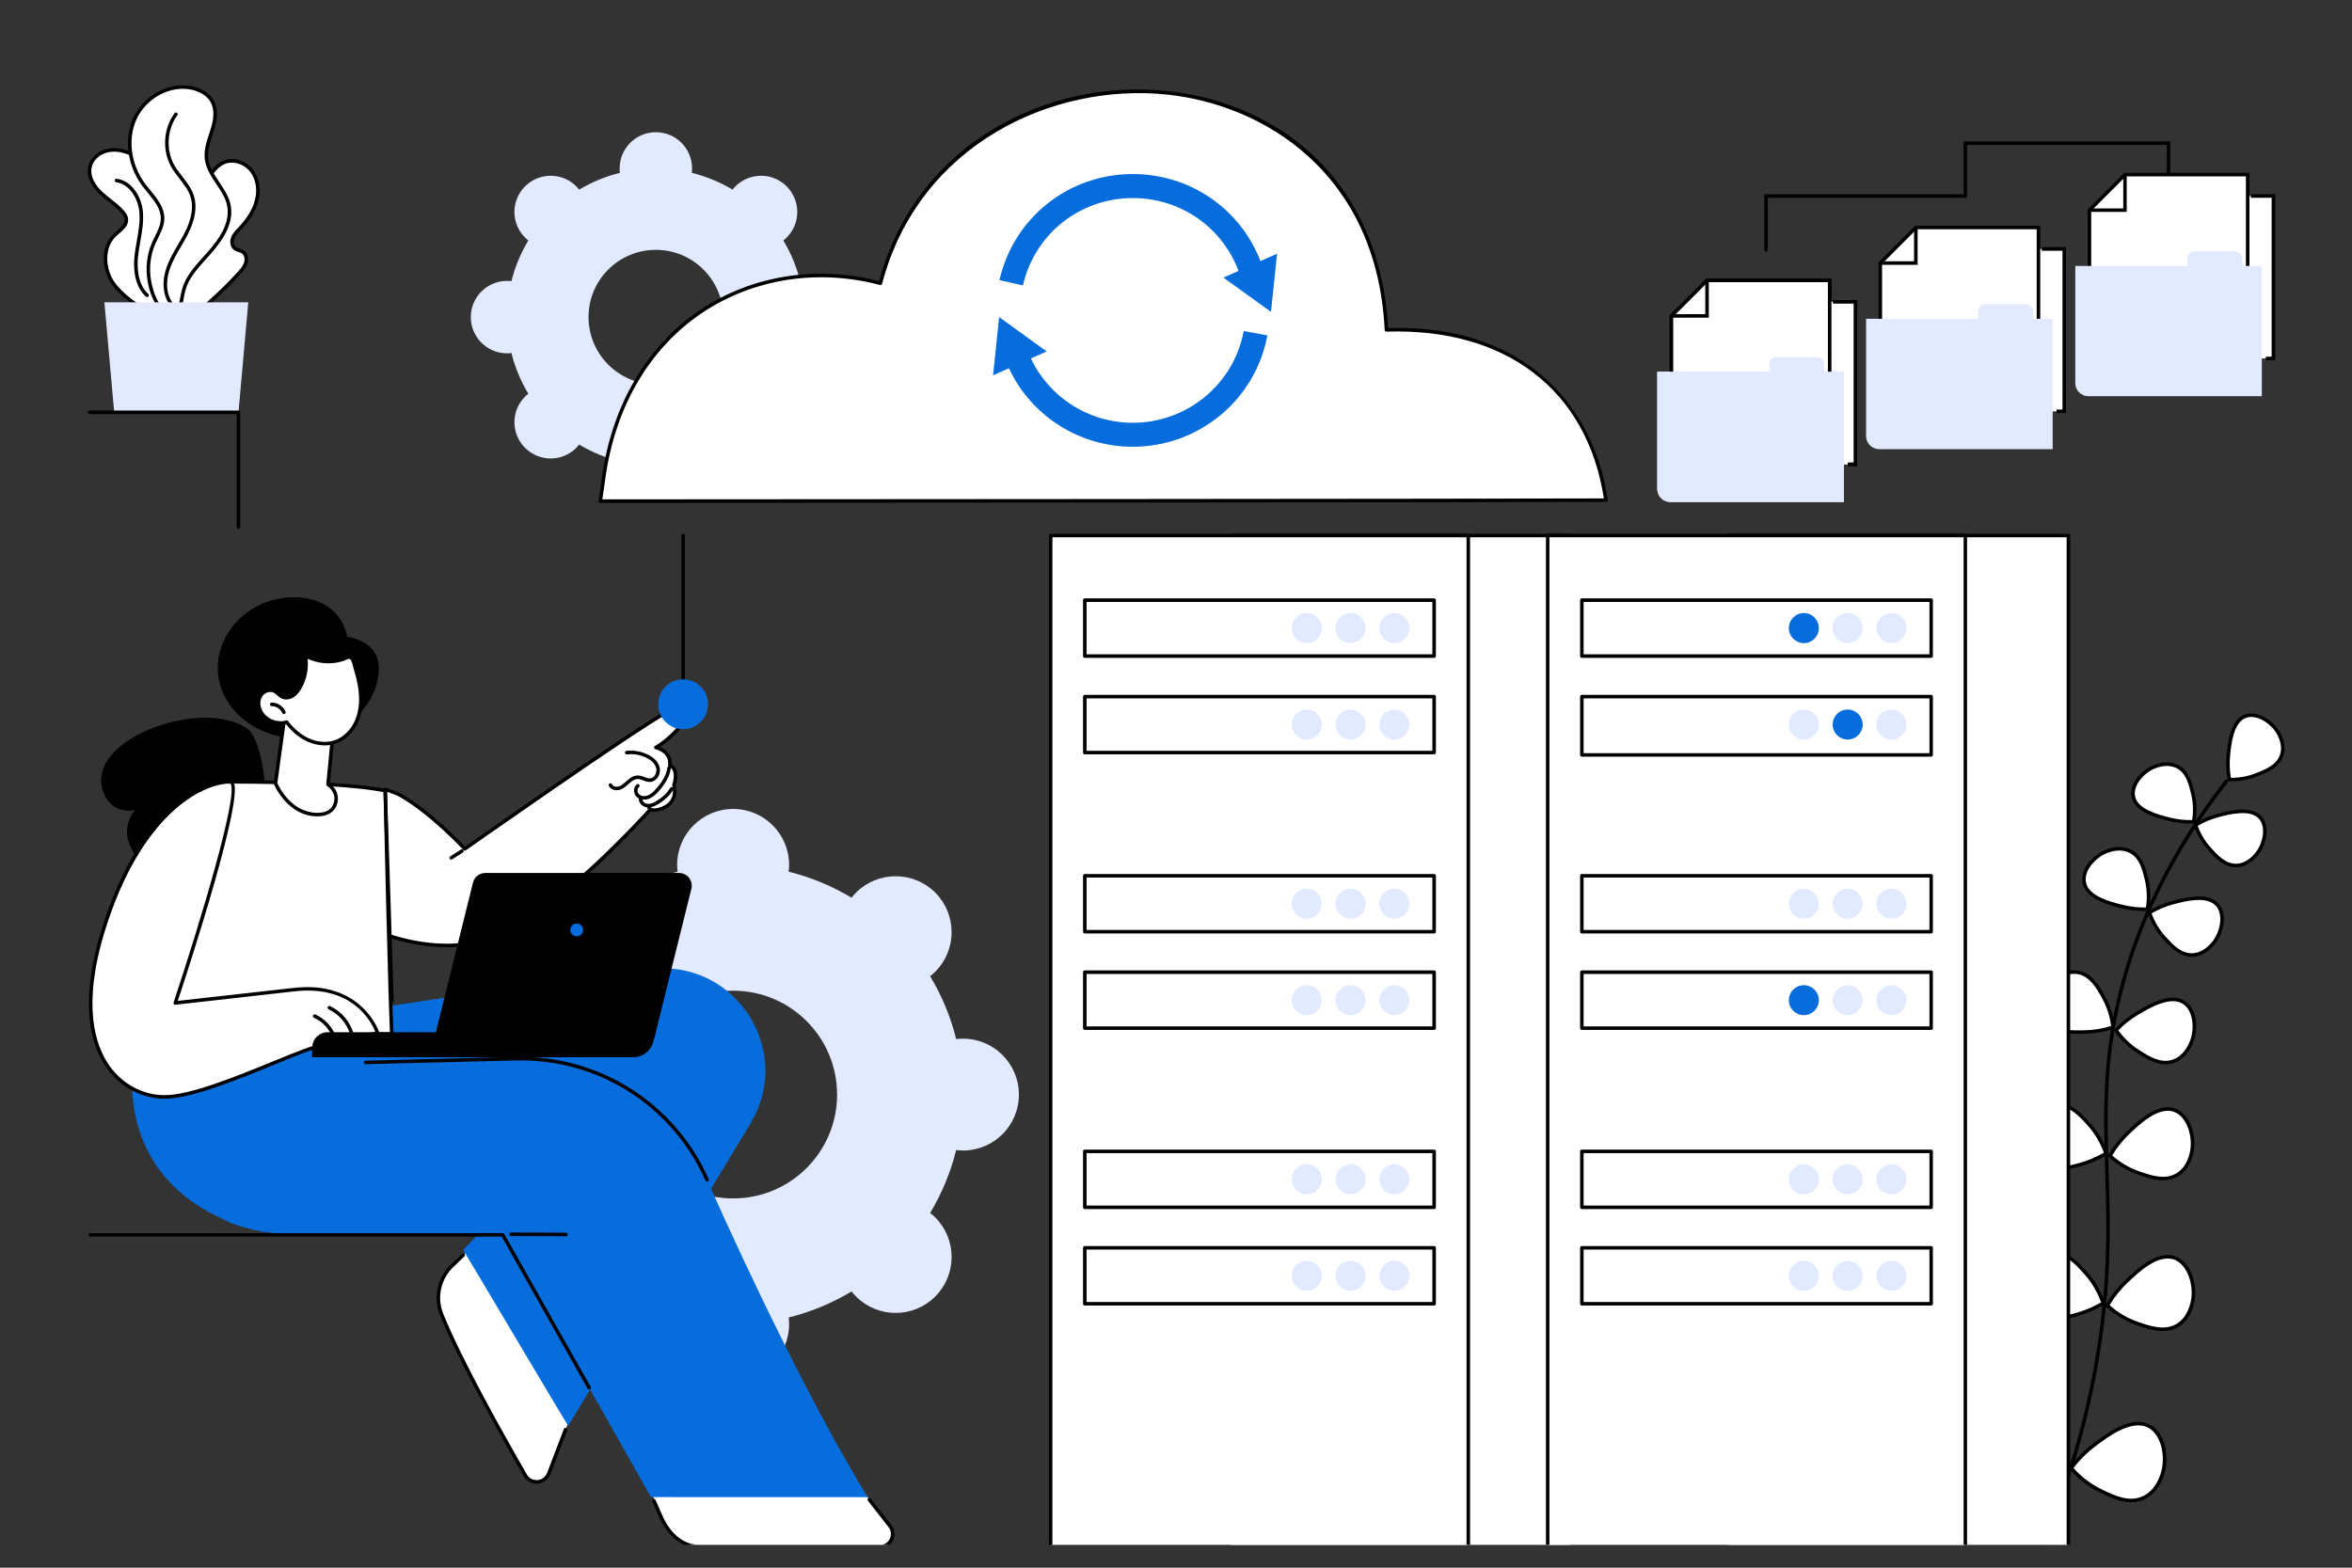 <svg xmlns="http://www.w3.org/2000/svg" xmlns:xlink="http://www.w3.org/1999/xlink" width="180" viewBox="0 0 135 90" height="120" preserveAspectRatio="xMidYMid meet"><rect x="0" y="0" width="135" height="90" fill="#333333" stroke="none"/><defs><clipPath id="039ce1f488"><path d="M 117 44 L 128 44 L 128 88.691 L 117 88.691 Z M 117 44 " clip-rule="nonzero"></path></clipPath><clipPath id="e4f00b6354"><path d="M 127 41 L 131.223 41 L 131.223 45 L 127 45 Z M 127 41 " clip-rule="nonzero"></path></clipPath><clipPath id="922405662a"><path d="M 127 40 L 131.223 40 L 131.223 45 L 127 45 Z M 127 40 " clip-rule="nonzero"></path></clipPath><clipPath id="a508f11fc8"><path d="M 70 30 L 91 30 L 91 88.691 L 70 88.691 Z M 70 30 " clip-rule="nonzero"></path></clipPath><clipPath id="9f534efd4e"><path d="M 60 30 L 85 30 L 85 88.691 L 60 88.691 Z M 60 30 " clip-rule="nonzero"></path></clipPath><clipPath id="6e82d23d6d"><path d="M 99 30 L 119 30 L 119 88.691 L 99 88.691 Z M 99 30 " clip-rule="nonzero"></path></clipPath><clipPath id="8d73f0d7e6"><path d="M 88 30 L 113 30 L 113 88.691 L 88 88.691 Z M 88 30 " clip-rule="nonzero"></path></clipPath><clipPath id="0d49791b69"><path d="M 31 66 L 52 66 L 52 88.691 L 31 88.691 Z M 31 66 " clip-rule="nonzero"></path></clipPath><clipPath id="c37f1e1703"><path d="M 37 85 L 52 85 L 52 88.691 L 37 88.691 Z M 37 85 " clip-rule="nonzero"></path></clipPath></defs><g clip-path="url(#039ce1f488)"><path fill="#000000" d="M 117.156 88.98 C 117.145 88.98 117.129 88.977 117.117 88.969 C 117.066 88.949 117.043 88.891 117.066 88.836 C 118.594 85.281 119.684 81.562 120.305 77.785 C 121.02 73.441 120.926 70.258 120.832 67.184 C 120.734 63.965 120.641 60.926 121.586 57.07 C 122.629 52.805 124.688 48.676 127.707 44.793 C 127.742 44.746 127.805 44.738 127.848 44.773 C 127.895 44.809 127.902 44.871 127.867 44.918 C 124.863 48.777 122.816 52.879 121.781 57.117 C 120.844 60.945 120.938 63.973 121.031 67.176 C 121.125 70.262 121.223 73.453 120.504 77.816 C 119.879 81.613 118.785 85.348 117.25 88.918 C 117.234 88.957 117.195 88.98 117.156 88.98 " fill-opacity="1" fill-rule="nonzero"></path></g><g clip-path="url(#e4f00b6354)"><path fill="#ffffff" d="M 130.695 41.957 C 130.312 41.387 129.52 40.898 128.895 41.113 C 128.098 41.387 127.973 42.668 127.902 43.363 C 127.848 43.934 127.902 44.418 127.961 44.75 C 128.312 44.762 128.895 44.73 129.543 44.473 C 130.098 44.254 130.758 43.988 130.965 43.352 C 131.184 42.684 130.766 42.062 130.695 41.957 " fill-opacity="1" fill-rule="nonzero"></path></g><g clip-path="url(#922405662a)"><path fill="#000000" d="M 128.047 44.652 C 128.555 44.66 129.047 44.562 129.508 44.379 C 130.055 44.16 130.676 43.914 130.871 43.32 C 131.051 42.762 130.75 42.219 130.609 42.012 C 130.25 41.473 129.504 41.012 128.93 41.207 C 128.195 41.461 128.07 42.707 128.004 43.375 C 127.961 43.797 127.977 44.227 128.047 44.652 Z M 128.074 44.855 C 128.035 44.855 128 44.855 127.961 44.852 C 127.914 44.852 127.871 44.816 127.863 44.77 C 127.777 44.301 127.754 43.824 127.801 43.355 C 127.875 42.641 128.004 41.312 128.863 41.016 C 129.539 40.785 130.367 41.285 130.777 41.898 C 130.934 42.133 131.27 42.738 131.062 43.379 C 130.84 44.066 130.145 44.344 129.582 44.566 C 129.105 44.758 128.598 44.855 128.074 44.855 " fill-opacity="1" fill-rule="nonzero"></path></g><path fill="#ffffff" d="M 123.543 44.07 C 122.922 44.363 122.324 45.074 122.445 45.723 C 122.602 46.555 123.852 46.867 124.531 47.035 C 125.086 47.176 125.57 47.191 125.91 47.18 C 125.973 46.832 126.027 46.254 125.867 45.574 C 125.727 44.992 125.562 44.301 124.961 44.004 C 124.336 43.691 123.656 44.016 123.543 44.07 " fill-opacity="1" fill-rule="nonzero"></path><path fill="#000000" d="M 123.543 44.07 Z M 124.371 43.973 C 124.035 43.973 123.734 44.09 123.586 44.16 C 123 44.438 122.434 45.109 122.547 45.707 C 122.691 46.469 123.902 46.773 124.555 46.938 C 124.965 47.039 125.395 47.09 125.824 47.078 C 125.902 46.578 125.883 46.078 125.77 45.598 C 125.633 45.02 125.477 44.371 124.918 44.094 C 124.734 44.004 124.551 43.973 124.371 43.973 Z M 125.723 47.281 C 125.309 47.281 124.902 47.234 124.504 47.133 C 123.809 46.961 122.516 46.637 122.348 45.742 C 122.215 45.043 122.828 44.297 123.5 43.977 C 123.75 43.859 124.402 43.613 125.008 43.91 C 125.652 44.23 125.824 44.961 125.965 45.551 C 126.094 46.086 126.105 46.641 126.012 47.195 C 126 47.242 125.961 47.277 125.914 47.277 C 125.852 47.281 125.785 47.281 125.723 47.281 " fill-opacity="1" fill-rule="nonzero"></path><path fill="#ffffff" d="M 129.594 48.941 C 129.996 48.387 130.176 47.473 129.754 46.965 C 129.219 46.312 127.973 46.645 127.297 46.824 C 126.742 46.969 126.312 47.188 126.02 47.363 C 126.133 47.695 126.363 48.23 126.836 48.746 C 127.234 49.191 127.715 49.715 128.387 49.688 C 129.082 49.656 129.52 49.047 129.594 48.941 " fill-opacity="1" fill-rule="nonzero"></path><path fill="#000000" d="M 126.145 47.41 C 126.316 47.887 126.574 48.312 126.91 48.68 C 127.305 49.117 127.758 49.609 128.379 49.586 C 128.965 49.559 129.367 49.086 129.512 48.883 L 129.594 48.941 L 129.512 48.883 C 129.895 48.355 130.062 47.496 129.676 47.027 C 129.184 46.43 127.973 46.746 127.324 46.918 C 126.914 47.027 126.516 47.191 126.145 47.41 Z M 128.332 49.789 C 127.645 49.789 127.152 49.25 126.758 48.816 C 126.387 48.41 126.109 47.93 125.926 47.398 C 125.91 47.352 125.926 47.301 125.969 47.277 C 126.379 47.031 126.816 46.844 127.273 46.723 C 127.965 46.539 129.258 46.199 129.832 46.898 C 130.285 47.449 130.109 48.402 129.676 49.004 C 129.516 49.23 129.062 49.758 128.391 49.789 C 128.371 49.789 128.352 49.789 128.332 49.789 " fill-opacity="1" fill-rule="nonzero"></path><path fill="#ffffff" d="M 120.777 48.938 C 120.129 49.246 119.5 49.992 119.629 50.672 C 119.793 51.539 121.102 51.867 121.812 52.047 C 122.395 52.191 122.902 52.207 123.258 52.195 C 123.324 51.832 123.383 51.227 123.215 50.512 C 123.066 49.906 122.895 49.18 122.266 48.867 C 121.609 48.543 120.898 48.879 120.777 48.938 " fill-opacity="1" fill-rule="nonzero"></path><path fill="#000000" d="M 120.777 48.938 L 120.82 49.027 C 120.203 49.32 119.609 50.023 119.73 50.652 C 119.879 51.457 121.152 51.777 121.836 51.945 C 122.27 52.055 122.719 52.105 123.172 52.098 C 123.254 51.57 123.234 51.043 123.113 50.535 C 122.973 49.934 122.809 49.25 122.219 48.957 C 121.668 48.684 121.059 48.914 120.82 49.027 Z M 123.062 52.301 C 122.629 52.301 122.203 52.246 121.789 52.145 C 121.059 51.961 119.703 51.621 119.531 50.691 C 119.395 49.957 120.035 49.176 120.734 48.844 L 120.777 48.938 L 120.734 48.844 C 120.996 48.719 121.68 48.465 122.309 48.777 C 122.984 49.109 123.164 49.875 123.312 50.488 C 123.445 51.051 123.461 51.629 123.359 52.211 C 123.352 52.258 123.312 52.293 123.262 52.297 C 123.195 52.297 123.129 52.301 123.062 52.301 " fill-opacity="1" fill-rule="nonzero"></path><path fill="#ffffff" d="M 127.121 54.043 C 127.543 53.461 127.73 52.504 127.289 51.973 C 126.727 51.289 125.422 51.633 124.715 51.82 C 124.133 51.977 123.68 52.207 123.375 52.391 C 123.492 52.738 123.734 53.297 124.227 53.84 C 124.648 54.305 125.148 54.855 125.852 54.824 C 126.582 54.793 127.043 54.152 127.121 54.043 " fill-opacity="1" fill-rule="nonzero"></path><path fill="#000000" d="M 123.496 52.434 C 123.68 52.938 123.949 53.387 124.301 53.773 C 124.719 54.23 125.188 54.754 125.848 54.723 C 126.465 54.695 126.887 54.199 127.039 53.984 C 127.438 53.43 127.617 52.527 127.211 52.035 C 126.691 51.402 125.422 51.738 124.738 51.918 C 124.309 52.035 123.891 52.207 123.496 52.434 Z M 125.797 54.926 C 125.078 54.926 124.566 54.363 124.152 53.91 C 123.766 53.48 123.469 52.98 123.277 52.422 C 123.262 52.379 123.281 52.328 123.32 52.305 C 123.754 52.043 124.211 51.852 124.688 51.723 C 125.414 51.531 126.762 51.176 127.367 51.906 C 127.84 52.48 127.656 53.477 127.203 54.105 C 127.031 54.34 126.562 54.895 125.859 54.926 C 125.836 54.926 125.816 54.926 125.797 54.926 " fill-opacity="1" fill-rule="nonzero"></path><path fill="#ffffff" d="M 117.766 56.336 C 117.184 56.844 116.754 57.797 117.086 58.461 C 117.508 59.312 118.957 59.27 119.742 59.242 C 120.387 59.227 120.918 59.094 121.281 58.977 C 121.242 58.582 121.125 57.938 120.742 57.25 C 120.414 56.664 120.023 55.969 119.281 55.828 C 118.508 55.684 117.875 56.238 117.766 56.336 " fill-opacity="1" fill-rule="nonzero"></path><path fill="#000000" d="M 117.766 56.336 Z M 119.023 55.906 C 118.473 55.906 118.02 56.246 117.832 56.41 C 117.277 56.895 116.871 57.801 117.176 58.418 C 117.57 59.207 118.98 59.168 119.738 59.145 C 120.223 59.129 120.703 59.047 121.172 58.902 C 121.102 58.332 120.93 57.793 120.652 57.301 C 120.328 56.719 119.961 56.059 119.262 55.926 C 119.18 55.914 119.102 55.906 119.023 55.906 Z M 119.25 59.355 C 118.434 59.355 117.363 59.25 116.996 58.508 C 116.641 57.797 117.074 56.805 117.699 56.258 C 117.934 56.055 118.559 55.59 119.301 55.727 C 120.09 55.875 120.5 56.609 120.828 57.203 C 121.133 57.742 121.316 58.336 121.383 58.965 C 121.387 59.012 121.355 59.059 121.312 59.07 C 120.801 59.238 120.273 59.328 119.746 59.344 C 119.602 59.352 119.43 59.355 119.25 59.355 " fill-opacity="1" fill-rule="nonzero"></path><path fill="#ffffff" d="M 125.809 59.758 C 126.074 59.031 125.988 57.988 125.379 57.566 C 124.598 57.027 123.352 57.766 122.676 58.164 C 122.117 58.492 121.719 58.863 121.457 59.145 C 121.684 59.469 122.094 59.977 122.762 60.391 C 123.332 60.746 124.012 61.172 124.727 60.934 C 125.473 60.688 125.762 59.895 125.809 59.758 " fill-opacity="1" fill-rule="nonzero"></path><path fill="#000000" d="M 121.586 59.152 C 121.926 59.621 122.336 60.008 122.816 60.305 C 123.383 60.66 124.023 61.062 124.695 60.836 C 125.328 60.629 125.617 59.988 125.715 59.723 L 125.809 59.758 L 125.715 59.723 C 125.965 59.031 125.887 58.043 125.32 57.648 C 124.594 57.148 123.379 57.867 122.727 58.254 C 122.312 58.496 121.93 58.801 121.586 59.152 Z M 124.297 61.105 C 123.711 61.105 123.164 60.762 122.707 60.48 C 122.184 60.152 121.734 59.723 121.375 59.203 C 121.348 59.16 121.352 59.109 121.383 59.074 C 121.75 58.684 122.168 58.348 122.621 58.078 C 123.316 57.668 124.602 56.906 125.434 57.484 C 126.09 57.938 126.188 59.012 125.906 59.793 C 125.801 60.086 125.473 60.793 124.758 61.031 C 124.605 61.082 124.449 61.105 124.297 61.105 " fill-opacity="1" fill-rule="nonzero"></path><path fill="#ffffff" d="M 116.543 64.301 C 116.055 64.977 115.84 66.082 116.348 66.699 C 116.996 67.492 118.508 67.094 119.328 66.875 C 120 66.699 120.527 66.434 120.883 66.219 C 120.742 65.816 120.465 65.168 119.895 64.539 C 119.41 64.004 118.828 63.363 118.016 63.398 C 117.168 63.434 116.637 64.172 116.543 64.301 " fill-opacity="1" fill-rule="nonzero"></path><path fill="#000000" d="M 116.543 64.301 L 116.547 64.301 Z M 118.078 63.5 C 118.059 63.5 118.039 63.5 118.02 63.5 C 117.297 63.531 116.805 64.109 116.625 64.359 C 116.16 65.004 115.949 66.059 116.426 66.637 C 117.035 67.375 118.508 66.988 119.301 66.781 C 119.809 66.645 120.297 66.441 120.758 66.176 C 120.547 65.59 120.23 65.062 119.82 64.605 C 119.348 64.086 118.816 63.5 118.078 63.5 Z M 117.602 67.27 C 117.078 67.27 116.586 67.148 116.27 66.766 C 115.727 66.105 115.941 64.961 116.461 64.238 C 116.656 63.969 117.199 63.332 118.008 63.297 C 118.871 63.262 119.48 63.934 119.969 64.473 C 120.418 64.965 120.754 65.543 120.977 66.188 C 120.992 66.234 120.973 66.281 120.934 66.309 C 120.438 66.605 119.906 66.828 119.355 66.973 C 118.898 67.094 118.23 67.27 117.602 67.27 " fill-opacity="1" fill-rule="nonzero"></path><path fill="#ffffff" d="M 125.832 65.941 C 125.934 65.117 125.59 64.043 124.844 63.746 C 123.895 63.367 122.762 64.445 122.148 65.031 C 121.645 65.512 121.312 65.996 121.105 66.355 C 121.422 66.641 121.98 67.074 122.781 67.352 C 123.465 67.586 124.281 67.867 124.98 67.441 C 125.703 67 125.812 66.098 125.832 65.941 " fill-opacity="1" fill-rule="nonzero"></path><path fill="#000000" d="M 121.234 66.336 C 121.707 66.746 122.234 67.055 122.812 67.254 C 123.496 67.488 124.27 67.754 124.926 67.355 C 125.543 66.98 125.695 66.234 125.73 65.93 C 125.828 65.141 125.5 64.113 124.809 63.84 C 123.918 63.484 122.812 64.539 122.219 65.102 C 121.84 65.465 121.508 65.879 121.234 66.336 Z M 124.156 67.762 C 123.668 67.762 123.176 67.594 122.75 67.445 C 122.117 67.23 121.543 66.887 121.039 66.43 C 121.004 66.398 120.996 66.344 121.02 66.305 C 121.309 65.805 121.668 65.352 122.078 64.957 C 122.707 64.359 123.871 63.25 124.883 63.652 C 125.676 63.969 126.039 65.07 125.934 65.953 C 125.891 66.289 125.723 67.109 125.031 67.527 C 124.754 67.699 124.453 67.762 124.156 67.762 " fill-opacity="1" fill-rule="nonzero"></path><path fill="#ffffff" d="M 116.199 72.809 C 115.691 73.512 115.465 74.664 115.992 75.312 C 116.672 76.133 118.246 75.719 119.102 75.496 C 119.805 75.309 120.352 75.031 120.719 74.812 C 120.578 74.391 120.285 73.715 119.691 73.059 C 119.188 72.5 118.582 71.832 117.73 71.867 C 116.852 71.906 116.297 72.676 116.199 72.809 " fill-opacity="1" fill-rule="nonzero"></path><path fill="#000000" d="M 116.199 72.809 L 116.281 72.867 C 115.797 73.543 115.578 74.645 116.07 75.246 C 116.707 76.02 118.25 75.613 119.078 75.398 C 119.605 75.258 120.117 75.047 120.598 74.766 C 120.375 74.152 120.047 73.602 119.617 73.125 C 119.113 72.566 118.539 71.934 117.734 71.969 C 116.984 72 116.469 72.609 116.281 72.867 Z M 117.305 75.902 C 116.758 75.902 116.242 75.773 115.914 75.375 C 115.352 74.688 115.574 73.5 116.117 72.75 C 116.32 72.465 116.887 71.805 117.727 71.77 C 118.629 71.73 119.258 72.43 119.77 72.992 C 120.234 73.504 120.586 74.105 120.816 74.777 C 120.832 74.824 120.812 74.871 120.773 74.898 C 120.254 75.207 119.703 75.441 119.129 75.594 C 118.652 75.719 117.957 75.902 117.305 75.902 " fill-opacity="1" fill-rule="nonzero"></path><path fill="#ffffff" d="M 125.883 74.52 C 125.984 73.66 125.629 72.539 124.852 72.23 C 123.863 71.836 122.684 72.961 122.043 73.57 C 121.516 74.07 121.172 74.578 120.957 74.949 C 121.285 75.25 121.867 75.703 122.703 75.988 C 123.414 76.234 124.266 76.527 124.992 76.082 C 125.746 75.625 125.863 74.684 125.883 74.52 " fill-opacity="1" fill-rule="nonzero"></path><path fill="#000000" d="M 121.086 74.93 C 121.574 75.363 122.129 75.684 122.734 75.895 C 123.445 76.137 124.254 76.414 124.941 75.996 C 125.582 75.605 125.742 74.824 125.781 74.508 C 125.883 73.684 125.539 72.613 124.816 72.324 C 123.883 71.953 122.73 73.055 122.113 73.645 C 121.715 74.02 121.371 74.453 121.086 74.93 Z M 124.133 76.414 C 123.625 76.414 123.113 76.238 122.668 76.086 C 122.012 75.859 121.414 75.504 120.887 75.023 C 120.852 74.992 120.844 74.941 120.867 74.898 C 121.172 74.379 121.543 73.906 121.973 73.496 C 122.625 72.875 123.84 71.719 124.891 72.137 C 125.715 72.465 126.094 73.613 125.98 74.535 C 125.941 74.879 125.766 75.73 125.047 76.172 C 124.754 76.348 124.445 76.414 124.133 76.414 " fill-opacity="1" fill-rule="nonzero"></path><path fill="#ffffff" d="M 114.098 81.414 C 113.469 82.102 113.082 83.297 113.566 84.047 C 114.184 85.008 115.91 84.762 116.844 84.629 C 117.613 84.52 118.23 84.293 118.648 84.105 C 118.547 83.641 118.324 82.887 117.777 82.117 C 117.309 81.457 116.75 80.676 115.84 80.605 C 114.898 80.539 114.215 81.285 114.098 81.414 " fill-opacity="1" fill-rule="nonzero"></path><path fill="#000000" d="M 114.098 81.414 Z M 115.719 80.703 C 114.969 80.703 114.391 81.242 114.172 81.484 C 113.566 82.141 113.199 83.289 113.652 83.992 C 114.234 84.898 115.922 84.66 116.832 84.531 C 117.414 84.449 117.984 84.285 118.531 84.047 C 118.375 83.363 118.09 82.734 117.695 82.176 C 117.223 81.516 116.695 80.773 115.832 80.707 C 115.793 80.707 115.758 80.703 115.719 80.703 Z M 115.418 84.859 C 114.648 84.859 113.867 84.703 113.48 84.102 C 112.969 83.305 113.355 82.074 114.023 81.348 C 114.273 81.07 114.953 80.441 115.848 80.508 C 116.805 80.578 117.387 81.398 117.859 82.059 C 118.289 82.66 118.586 83.344 118.746 84.086 C 118.758 84.133 118.734 84.18 118.691 84.199 C 118.102 84.461 117.488 84.641 116.859 84.73 C 116.473 84.785 115.945 84.859 115.418 84.859 " fill-opacity="1" fill-rule="nonzero"></path><path fill="#ffffff" d="M 124.168 84.441 C 124.387 83.539 124.145 82.305 123.359 81.879 C 122.355 81.336 120.965 82.383 120.207 82.953 C 119.586 83.418 119.156 83.914 118.883 84.281 C 119.195 84.641 119.754 85.195 120.605 85.602 C 121.336 85.953 122.203 86.367 123.027 85.988 C 123.887 85.594 124.125 84.609 124.168 84.441 " fill-opacity="1" fill-rule="nonzero"></path><path fill="#000000" d="M 119.012 84.277 C 119.48 84.801 120.031 85.215 120.648 85.512 C 121.379 85.863 122.203 86.258 122.988 85.898 C 123.723 85.562 123.988 84.75 124.07 84.418 C 124.277 83.551 124.047 82.367 123.312 81.969 C 122.363 81.457 121 82.48 120.27 83.031 C 119.797 83.387 119.375 83.805 119.012 84.277 Z M 122.328 86.242 C 121.699 86.242 121.086 85.945 120.562 85.695 C 119.895 85.375 119.305 84.922 118.805 84.348 C 118.773 84.312 118.77 84.262 118.801 84.223 C 119.188 83.707 119.641 83.25 120.145 82.871 C 120.914 82.293 122.348 81.215 123.406 81.789 C 124.242 82.238 124.5 83.504 124.266 84.465 C 124.18 84.824 123.887 85.707 123.07 86.082 C 122.824 86.195 122.574 86.242 122.328 86.242 " fill-opacity="1" fill-rule="nonzero"></path><g clip-path="url(#a508f11fc8)"><path fill="#ffffff" d="M 70.59 88.93 L 90.191 88.93 L 90.191 30.742 L 70.59 30.742 L 70.59 88.93 " fill-opacity="1" fill-rule="nonzero"></path><path fill="#000000" d="M 70.691 88.828 L 90.09 88.828 L 90.09 30.844 L 70.691 30.844 Z M 90.191 89.031 L 70.59 89.031 C 70.535 89.031 70.488 88.984 70.488 88.93 L 70.488 30.742 C 70.488 30.688 70.535 30.645 70.59 30.645 L 90.191 30.645 C 90.246 30.645 90.293 30.688 90.293 30.742 L 90.293 88.93 C 90.293 88.984 90.246 89.031 90.191 89.031 " fill-opacity="1" fill-rule="nonzero"></path></g><g clip-path="url(#9f534efd4e)"><path fill="#ffffff" d="M 60.305 88.93 L 84.277 88.93 L 84.277 30.742 L 60.305 30.742 L 60.305 88.93 " fill-opacity="1" fill-rule="nonzero"></path><path fill="#000000" d="M 60.406 88.828 L 84.176 88.828 L 84.176 30.844 L 60.406 30.844 Z M 84.277 89.031 L 60.305 89.031 C 60.25 89.031 60.203 88.984 60.203 88.93 L 60.203 30.742 C 60.203 30.688 60.25 30.645 60.305 30.645 L 84.277 30.645 C 84.332 30.645 84.379 30.688 84.379 30.742 L 84.379 88.93 C 84.379 88.984 84.332 89.031 84.277 89.031 " fill-opacity="1" fill-rule="nonzero"></path></g><path fill="#ffffff" d="M 62.266 37.664 L 82.316 37.664 L 82.316 34.453 L 62.266 34.453 L 62.266 37.664 " fill-opacity="1" fill-rule="nonzero"></path><path fill="#000000" d="M 62.367 37.562 L 82.215 37.562 L 82.215 34.555 L 62.367 34.555 Z M 82.316 37.766 L 62.266 37.766 C 62.207 37.766 62.164 37.719 62.164 37.664 L 62.164 34.453 C 62.164 34.398 62.207 34.352 62.266 34.352 L 82.316 34.352 C 82.371 34.352 82.418 34.398 82.418 34.453 L 82.418 37.664 C 82.418 37.719 82.371 37.766 82.316 37.766 " fill-opacity="1" fill-rule="nonzero"></path><path fill="#e2eaff" d="M 79.176 36.059 C 79.176 35.582 79.559 35.195 80.035 35.195 C 80.512 35.195 80.898 35.582 80.898 36.059 C 80.898 36.535 80.512 36.922 80.035 36.922 C 79.559 36.922 79.176 36.535 79.176 36.059 " fill-opacity="1" fill-rule="nonzero"></path><path fill="#e2eaff" d="M 76.66 36.059 C 76.66 35.582 77.047 35.195 77.523 35.195 C 77.996 35.195 78.383 35.582 78.383 36.059 C 78.383 36.535 77.996 36.922 77.523 36.922 C 77.047 36.922 76.66 36.535 76.66 36.059 " fill-opacity="1" fill-rule="nonzero"></path><path fill="#e2eaff" d="M 74.145 36.059 C 74.145 35.582 74.531 35.195 75.008 35.195 C 75.484 35.195 75.867 35.582 75.867 36.059 C 75.867 36.535 75.484 36.922 75.008 36.922 C 74.531 36.922 74.145 36.535 74.145 36.059 " fill-opacity="1" fill-rule="nonzero"></path><path fill="#ffffff" d="M 62.266 43.203 L 82.316 43.203 L 82.316 39.992 L 62.266 39.992 L 62.266 43.203 " fill-opacity="1" fill-rule="nonzero"></path><path fill="#000000" d="M 62.367 43.102 L 82.215 43.102 L 82.215 40.094 L 62.367 40.094 Z M 82.316 43.305 L 62.266 43.305 C 62.207 43.305 62.164 43.258 62.164 43.203 L 62.164 39.992 C 62.164 39.934 62.207 39.891 62.266 39.891 L 82.316 39.891 C 82.371 39.891 82.418 39.934 82.418 39.992 L 82.418 43.203 C 82.418 43.258 82.371 43.305 82.316 43.305 " fill-opacity="1" fill-rule="nonzero"></path><path fill="#e2eaff" d="M 79.176 41.598 C 79.176 41.121 79.559 40.734 80.035 40.734 C 80.512 40.734 80.898 41.121 80.898 41.598 C 80.898 42.074 80.512 42.457 80.035 42.457 C 79.559 42.457 79.176 42.074 79.176 41.598 " fill-opacity="1" fill-rule="nonzero"></path><path fill="#e2eaff" d="M 76.66 41.598 C 76.66 41.121 77.047 40.734 77.523 40.734 C 77.996 40.734 78.383 41.121 78.383 41.598 C 78.383 42.074 77.996 42.457 77.523 42.457 C 77.047 42.457 76.66 42.074 76.66 41.598 " fill-opacity="1" fill-rule="nonzero"></path><path fill="#e2eaff" d="M 74.145 41.598 C 74.145 41.121 74.531 40.734 75.008 40.734 C 75.484 40.734 75.867 41.121 75.867 41.598 C 75.867 42.074 75.484 42.457 75.008 42.457 C 74.531 42.457 74.145 42.074 74.145 41.598 " fill-opacity="1" fill-rule="nonzero"></path><path fill="#ffffff" d="M 62.266 69.312 L 82.316 69.312 L 82.316 66.098 L 62.266 66.098 L 62.266 69.312 " fill-opacity="1" fill-rule="nonzero"></path><path fill="#000000" d="M 62.367 69.211 L 82.215 69.211 L 82.215 66.199 L 62.367 66.199 Z M 82.316 69.41 L 62.266 69.41 C 62.207 69.41 62.164 69.367 62.164 69.312 L 62.164 66.098 C 62.164 66.043 62.207 66 62.266 66 L 82.316 66 C 82.371 66 82.418 66.043 82.418 66.098 L 82.418 69.312 C 82.418 69.367 82.371 69.41 82.316 69.41 " fill-opacity="1" fill-rule="nonzero"></path><path fill="#e2eaff" d="M 79.176 67.703 C 79.176 67.227 79.559 66.844 80.035 66.844 C 80.512 66.844 80.898 67.227 80.898 67.703 C 80.898 68.18 80.512 68.566 80.035 68.566 C 79.559 68.566 79.176 68.18 79.176 67.703 " fill-opacity="1" fill-rule="nonzero"></path><path fill="#e2eaff" d="M 76.66 67.703 C 76.66 67.227 77.047 66.844 77.523 66.844 C 77.996 66.844 78.383 67.227 78.383 67.703 C 78.383 68.18 77.996 68.566 77.523 68.566 C 77.047 68.566 76.66 68.18 76.66 67.703 " fill-opacity="1" fill-rule="nonzero"></path><path fill="#e2eaff" d="M 74.145 67.703 C 74.145 67.227 74.531 66.844 75.008 66.844 C 75.484 66.844 75.867 67.227 75.867 67.703 C 75.867 68.18 75.484 68.566 75.008 68.566 C 74.531 68.566 74.145 68.18 74.145 67.703 " fill-opacity="1" fill-rule="nonzero"></path><path fill="#ffffff" d="M 62.266 74.848 L 82.316 74.848 L 82.316 71.637 L 62.266 71.637 L 62.266 74.848 " fill-opacity="1" fill-rule="nonzero"></path><path fill="#000000" d="M 62.367 74.746 L 82.215 74.746 L 82.215 71.738 L 62.367 71.738 Z M 82.316 74.949 L 62.266 74.949 C 62.207 74.949 62.164 74.906 62.164 74.848 L 62.164 71.637 C 62.164 71.582 62.207 71.535 62.266 71.535 L 82.316 71.535 C 82.371 71.535 82.418 71.582 82.418 71.637 L 82.418 74.848 C 82.418 74.906 82.371 74.949 82.316 74.949 " fill-opacity="1" fill-rule="nonzero"></path><path fill="#e2eaff" d="M 79.176 73.242 C 79.176 72.766 79.559 72.383 80.035 72.383 C 80.512 72.383 80.898 72.766 80.898 73.242 C 80.898 73.719 80.512 74.105 80.035 74.105 C 79.559 74.105 79.176 73.719 79.176 73.242 " fill-opacity="1" fill-rule="nonzero"></path><path fill="#e2eaff" d="M 76.66 73.242 C 76.66 72.766 77.047 72.383 77.523 72.383 C 77.996 72.383 78.383 72.766 78.383 73.242 C 78.383 73.719 77.996 74.105 77.523 74.105 C 77.047 74.105 76.66 73.719 76.66 73.242 " fill-opacity="1" fill-rule="nonzero"></path><path fill="#e2eaff" d="M 74.145 73.242 C 74.145 72.766 74.531 72.383 75.008 72.383 C 75.484 72.383 75.867 72.766 75.867 73.242 C 75.867 73.719 75.484 74.105 75.008 74.105 C 74.531 74.105 74.145 73.719 74.145 73.242 " fill-opacity="1" fill-rule="nonzero"></path><path fill="#ffffff" d="M 62.266 53.488 L 82.316 53.488 L 82.316 50.277 L 62.266 50.277 L 62.266 53.488 " fill-opacity="1" fill-rule="nonzero"></path><path fill="#000000" d="M 62.367 53.387 L 82.215 53.387 L 82.215 50.379 L 62.367 50.379 Z M 82.316 53.59 L 62.266 53.59 C 62.207 53.59 62.164 53.543 62.164 53.488 L 62.164 50.277 C 62.164 50.219 62.207 50.176 62.266 50.176 L 82.316 50.176 C 82.371 50.176 82.418 50.219 82.418 50.277 L 82.418 53.488 C 82.418 53.543 82.371 53.59 82.316 53.59 " fill-opacity="1" fill-rule="nonzero"></path><path fill="#e2eaff" d="M 79.176 51.883 C 79.176 51.406 79.559 51.02 80.035 51.02 C 80.512 51.02 80.898 51.406 80.898 51.883 C 80.898 52.359 80.512 52.746 80.035 52.746 C 79.559 52.746 79.176 52.359 79.176 51.883 " fill-opacity="1" fill-rule="nonzero"></path><path fill="#e2eaff" d="M 76.66 51.883 C 76.66 51.406 77.047 51.02 77.523 51.02 C 77.996 51.02 78.383 51.406 78.383 51.883 C 78.383 52.359 77.996 52.746 77.523 52.746 C 77.047 52.746 76.66 52.359 76.66 51.883 " fill-opacity="1" fill-rule="nonzero"></path><path fill="#e2eaff" d="M 74.145 51.883 C 74.145 51.406 74.531 51.02 75.008 51.02 C 75.484 51.02 75.867 51.406 75.867 51.883 C 75.867 52.359 75.484 52.746 75.008 52.746 C 74.531 52.746 74.145 52.359 74.145 51.883 " fill-opacity="1" fill-rule="nonzero"></path><path fill="#ffffff" d="M 62.266 59.023 L 82.316 59.023 L 82.316 55.812 L 62.266 55.812 L 62.266 59.023 " fill-opacity="1" fill-rule="nonzero"></path><path fill="#000000" d="M 62.367 58.926 L 82.215 58.926 L 82.215 55.914 L 62.367 55.914 Z M 82.316 59.125 L 62.266 59.125 C 62.207 59.125 62.164 59.082 62.164 59.027 L 62.164 55.812 C 62.164 55.758 62.207 55.711 62.266 55.711 L 82.316 55.711 C 82.371 55.711 82.418 55.758 82.418 55.812 L 82.418 59.027 C 82.418 59.082 82.371 59.125 82.316 59.125 " fill-opacity="1" fill-rule="nonzero"></path><path fill="#e2eaff" d="M 79.176 57.418 C 79.176 56.945 79.559 56.559 80.035 56.559 C 80.512 56.559 80.898 56.945 80.898 57.418 C 80.898 57.895 80.512 58.281 80.035 58.281 C 79.559 58.281 79.176 57.895 79.176 57.418 " fill-opacity="1" fill-rule="nonzero"></path><path fill="#e2eaff" d="M 76.66 57.418 C 76.66 56.945 77.047 56.559 77.523 56.559 C 77.996 56.559 78.383 56.945 78.383 57.418 C 78.383 57.895 77.996 58.281 77.523 58.281 C 77.047 58.281 76.66 57.895 76.66 57.418 " fill-opacity="1" fill-rule="nonzero"></path><path fill="#e2eaff" d="M 74.145 57.418 C 74.145 56.945 74.531 56.559 75.008 56.559 C 75.484 56.559 75.867 56.945 75.867 57.418 C 75.867 57.895 75.484 58.281 75.008 58.281 C 74.531 58.281 74.145 57.895 74.145 57.418 " fill-opacity="1" fill-rule="nonzero"></path><g clip-path="url(#6e82d23d6d)"><path fill="#ffffff" d="M 99.121 88.93 L 118.723 88.93 L 118.723 30.742 L 99.121 30.742 L 99.121 88.93 " fill-opacity="1" fill-rule="nonzero"></path><path fill="#000000" d="M 99.223 88.828 L 118.621 88.828 L 118.621 30.844 L 99.223 30.844 Z M 118.723 89.031 L 99.121 89.031 C 99.062 89.031 99.02 88.984 99.02 88.93 L 99.02 30.742 C 99.02 30.688 99.062 30.645 99.121 30.645 L 118.723 30.645 C 118.777 30.645 118.824 30.688 118.824 30.742 L 118.824 88.93 C 118.824 88.984 118.777 89.031 118.723 89.031 " fill-opacity="1" fill-rule="nonzero"></path></g><g clip-path="url(#8d73f0d7e6)"><path fill="#ffffff" d="M 88.836 88.93 L 112.805 88.93 L 112.805 30.742 L 88.836 30.742 L 88.836 88.93 " fill-opacity="1" fill-rule="nonzero"></path><path fill="#000000" d="M 88.934 88.828 L 112.707 88.828 L 112.707 30.844 L 88.934 30.844 Z M 112.805 89.031 L 88.836 89.031 C 88.777 89.031 88.734 88.984 88.734 88.93 L 88.734 30.742 C 88.734 30.688 88.777 30.645 88.836 30.645 L 112.805 30.645 C 112.863 30.645 112.906 30.688 112.906 30.742 L 112.906 88.93 C 112.906 88.984 112.863 89.031 112.805 89.031 " fill-opacity="1" fill-rule="nonzero"></path></g><path fill="#ffffff" d="M 90.793 37.664 L 110.848 37.664 L 110.848 34.453 L 90.793 34.453 L 90.793 37.664 " fill-opacity="1" fill-rule="nonzero"></path><path fill="#000000" d="M 90.895 37.562 L 110.746 37.562 L 110.746 34.555 L 90.895 34.555 Z M 110.848 37.766 L 90.793 37.766 C 90.738 37.766 90.695 37.719 90.695 37.664 L 90.695 34.453 C 90.695 34.398 90.738 34.352 90.793 34.352 L 110.848 34.352 C 110.902 34.352 110.945 34.398 110.945 34.453 L 110.945 37.664 C 110.945 37.719 110.902 37.766 110.848 37.766 " fill-opacity="1" fill-rule="nonzero"></path><path fill="#e2eaff" d="M 107.703 36.059 C 107.703 35.582 108.09 35.195 108.566 35.195 C 109.043 35.195 109.426 35.582 109.426 36.059 C 109.426 36.535 109.043 36.922 108.566 36.922 C 108.09 36.922 107.703 36.535 107.703 36.059 " fill-opacity="1" fill-rule="nonzero"></path><path fill="#e2eaff" d="M 105.191 36.059 C 105.191 35.582 105.574 35.195 106.051 35.195 C 106.527 35.195 106.914 35.582 106.914 36.059 C 106.914 36.535 106.527 36.922 106.051 36.922 C 105.574 36.922 105.191 36.535 105.191 36.059 " fill-opacity="1" fill-rule="nonzero"></path><path fill="#076ddc" d="M 102.676 36.059 C 102.676 35.582 103.062 35.195 103.539 35.195 C 104.012 35.195 104.398 35.582 104.398 36.059 C 104.398 36.535 104.012 36.922 103.539 36.922 C 103.062 36.922 102.676 36.535 102.676 36.059 " fill-opacity="1" fill-rule="nonzero"></path><path fill="#ffffff" d="M 90.793 43.34 L 110.848 43.34 L 110.848 39.992 L 90.793 39.992 L 90.793 43.34 " fill-opacity="1" fill-rule="nonzero"></path><path fill="#000000" d="M 90.895 43.238 L 110.746 43.238 L 110.746 40.094 L 90.895 40.094 Z M 110.848 43.441 L 90.793 43.441 C 90.738 43.441 90.695 43.395 90.695 43.34 L 90.695 39.992 C 90.695 39.934 90.738 39.891 90.793 39.891 L 110.848 39.891 C 110.902 39.891 110.945 39.934 110.945 39.992 L 110.945 43.34 C 110.945 43.395 110.902 43.441 110.848 43.441 " fill-opacity="1" fill-rule="nonzero"></path><path fill="#e2eaff" d="M 107.703 41.598 C 107.703 41.121 108.09 40.734 108.566 40.734 C 109.043 40.734 109.426 41.121 109.426 41.598 C 109.426 42.074 109.043 42.457 108.566 42.457 C 108.09 42.457 107.703 42.074 107.703 41.598 " fill-opacity="1" fill-rule="nonzero"></path><path fill="#076ddc" d="M 105.191 41.598 C 105.191 41.121 105.574 40.734 106.051 40.734 C 106.527 40.734 106.914 41.121 106.914 41.598 C 106.914 42.074 106.527 42.457 106.051 42.457 C 105.574 42.457 105.191 42.074 105.191 41.598 " fill-opacity="1" fill-rule="nonzero"></path><path fill="#e2eaff" d="M 102.676 41.598 C 102.676 41.121 103.062 40.734 103.539 40.734 C 104.012 40.734 104.398 41.121 104.398 41.598 C 104.398 42.074 104.012 42.457 103.539 42.457 C 103.062 42.457 102.676 42.074 102.676 41.598 " fill-opacity="1" fill-rule="nonzero"></path><path fill="#ffffff" d="M 90.793 69.312 L 110.848 69.312 L 110.848 66.098 L 90.793 66.098 L 90.793 69.312 " fill-opacity="1" fill-rule="nonzero"></path><path fill="#000000" d="M 90.895 69.211 L 110.746 69.211 L 110.746 66.199 L 90.895 66.199 Z M 110.848 69.41 L 90.793 69.41 C 90.738 69.41 90.695 69.367 90.695 69.312 L 90.695 66.098 C 90.695 66.043 90.738 66 90.793 66 L 110.848 66 C 110.902 66 110.945 66.043 110.945 66.098 L 110.945 69.312 C 110.945 69.367 110.902 69.41 110.848 69.41 " fill-opacity="1" fill-rule="nonzero"></path><path fill="#e2eaff" d="M 107.703 67.703 C 107.703 67.227 108.09 66.844 108.566 66.844 C 109.043 66.844 109.426 67.227 109.426 67.703 C 109.426 68.18 109.043 68.566 108.566 68.566 C 108.09 68.566 107.703 68.18 107.703 67.703 " fill-opacity="1" fill-rule="nonzero"></path><path fill="#e2eaff" d="M 105.191 67.703 C 105.191 67.227 105.574 66.844 106.051 66.844 C 106.527 66.844 106.914 67.227 106.914 67.703 C 106.914 68.18 106.527 68.566 106.051 68.566 C 105.574 68.566 105.191 68.18 105.191 67.703 " fill-opacity="1" fill-rule="nonzero"></path><path fill="#e2eaff" d="M 102.676 67.703 C 102.676 67.227 103.062 66.844 103.539 66.844 C 104.012 66.844 104.398 67.227 104.398 67.703 C 104.398 68.18 104.012 68.566 103.539 68.566 C 103.062 68.566 102.676 68.18 102.676 67.703 " fill-opacity="1" fill-rule="nonzero"></path><path fill="#ffffff" d="M 90.793 74.848 L 110.848 74.848 L 110.848 71.637 L 90.793 71.637 L 90.793 74.848 " fill-opacity="1" fill-rule="nonzero"></path><path fill="#000000" d="M 90.895 74.746 L 110.746 74.746 L 110.746 71.738 L 90.895 71.738 Z M 110.848 74.949 L 90.793 74.949 C 90.738 74.949 90.695 74.906 90.695 74.848 L 90.695 71.637 C 90.695 71.582 90.738 71.535 90.793 71.535 L 110.848 71.535 C 110.902 71.535 110.945 71.582 110.945 71.637 L 110.945 74.848 C 110.945 74.906 110.902 74.949 110.848 74.949 " fill-opacity="1" fill-rule="nonzero"></path><path fill="#e2eaff" d="M 107.703 73.242 C 107.703 72.766 108.09 72.383 108.566 72.383 C 109.043 72.383 109.426 72.766 109.426 73.242 C 109.426 73.719 109.043 74.105 108.566 74.105 C 108.09 74.105 107.703 73.719 107.703 73.242 " fill-opacity="1" fill-rule="nonzero"></path><path fill="#e2eaff" d="M 105.191 73.242 C 105.191 72.766 105.574 72.383 106.051 72.383 C 106.527 72.383 106.914 72.766 106.914 73.242 C 106.914 73.719 106.527 74.105 106.051 74.105 C 105.574 74.105 105.191 73.719 105.191 73.242 " fill-opacity="1" fill-rule="nonzero"></path><path fill="#e2eaff" d="M 102.676 73.242 C 102.676 72.766 103.062 72.383 103.539 72.383 C 104.012 72.383 104.398 72.766 104.398 73.242 C 104.398 73.719 104.012 74.105 103.539 74.105 C 103.062 74.105 102.676 73.719 102.676 73.242 " fill-opacity="1" fill-rule="nonzero"></path><path fill="#ffffff" d="M 90.793 53.488 L 110.848 53.488 L 110.848 50.277 L 90.793 50.277 L 90.793 53.488 " fill-opacity="1" fill-rule="nonzero"></path><path fill="#000000" d="M 90.895 53.387 L 110.746 53.387 L 110.746 50.379 L 90.895 50.379 Z M 110.848 53.59 L 90.793 53.59 C 90.738 53.59 90.695 53.543 90.695 53.488 L 90.695 50.277 C 90.695 50.219 90.738 50.176 90.793 50.176 L 110.848 50.176 C 110.902 50.176 110.945 50.219 110.945 50.277 L 110.945 53.488 C 110.945 53.543 110.902 53.59 110.848 53.59 " fill-opacity="1" fill-rule="nonzero"></path><path fill="#e2eaff" d="M 107.703 51.883 C 107.703 51.406 108.09 51.02 108.566 51.02 C 109.043 51.02 109.426 51.406 109.426 51.883 C 109.426 52.359 109.043 52.746 108.566 52.746 C 108.09 52.746 107.703 52.359 107.703 51.883 " fill-opacity="1" fill-rule="nonzero"></path><path fill="#e2eaff" d="M 105.191 51.883 C 105.191 51.406 105.574 51.02 106.051 51.02 C 106.527 51.02 106.914 51.406 106.914 51.883 C 106.914 52.359 106.527 52.746 106.051 52.746 C 105.574 52.746 105.191 52.359 105.191 51.883 " fill-opacity="1" fill-rule="nonzero"></path><path fill="#e2eaff" d="M 102.676 51.883 C 102.676 51.406 103.062 51.02 103.539 51.02 C 104.012 51.02 104.398 51.406 104.398 51.883 C 104.398 52.359 104.012 52.746 103.539 52.746 C 103.062 52.746 102.676 52.359 102.676 51.883 " fill-opacity="1" fill-rule="nonzero"></path><path fill="#ffffff" d="M 90.793 59.023 L 110.848 59.023 L 110.848 55.812 L 90.793 55.812 L 90.793 59.023 " fill-opacity="1" fill-rule="nonzero"></path><path fill="#000000" d="M 90.895 58.926 L 110.746 58.926 L 110.746 55.914 L 90.895 55.914 Z M 110.848 59.125 L 90.793 59.125 C 90.738 59.125 90.695 59.082 90.695 59.027 L 90.695 55.812 C 90.695 55.758 90.738 55.711 90.793 55.711 L 110.848 55.711 C 110.902 55.711 110.945 55.758 110.945 55.812 L 110.945 59.027 C 110.945 59.082 110.902 59.125 110.848 59.125 " fill-opacity="1" fill-rule="nonzero"></path><path fill="#e2eaff" d="M 107.703 57.418 C 107.703 56.945 108.09 56.559 108.566 56.559 C 109.043 56.559 109.426 56.945 109.426 57.418 C 109.426 57.895 109.043 58.281 108.566 58.281 C 108.09 58.281 107.703 57.895 107.703 57.418 " fill-opacity="1" fill-rule="nonzero"></path><path fill="#e2eaff" d="M 105.191 57.418 C 105.191 56.945 105.574 56.559 106.051 56.559 C 106.527 56.559 106.914 56.945 106.914 57.418 C 106.914 57.895 106.527 58.281 106.051 58.281 C 105.574 58.281 105.191 57.895 105.191 57.418 " fill-opacity="1" fill-rule="nonzero"></path><path fill="#076ddc" d="M 102.676 57.418 C 102.676 56.945 103.062 56.559 103.539 56.559 C 104.012 56.559 104.398 56.945 104.398 57.418 C 104.398 57.895 104.012 58.281 103.539 58.281 C 103.062 58.281 102.676 57.895 102.676 57.418 " fill-opacity="1" fill-rule="nonzero"></path><path fill="#e2eaff" d="M 36.113 62.84 C 36.113 59.547 38.785 56.875 42.082 56.875 C 45.375 56.875 48.047 59.547 48.047 62.84 C 48.047 66.133 45.375 68.801 42.082 68.801 C 38.785 68.801 36.113 66.133 36.113 62.84 Z M 25.676 62.84 C 25.676 64.613 27.117 66.051 28.891 66.051 C 29.023 66.051 29.152 66.039 29.281 66.023 C 29.598 67.312 30.109 68.527 30.777 69.637 C 30.676 69.715 30.574 69.801 30.48 69.891 C 29.227 71.145 29.227 73.18 30.48 74.434 C 31.734 75.688 33.77 75.688 35.023 74.434 C 35.117 74.34 35.203 74.242 35.281 74.141 C 36.391 74.809 37.605 75.316 38.895 75.637 C 38.879 75.762 38.867 75.895 38.867 76.023 C 38.867 77.797 40.305 79.234 42.082 79.234 C 43.855 79.234 45.293 77.797 45.293 76.023 C 45.293 75.895 45.281 75.762 45.266 75.637 C 46.555 75.316 47.77 74.809 48.879 74.141 C 48.957 74.242 49.043 74.34 49.137 74.434 C 50.391 75.688 52.426 75.688 53.68 74.434 C 54.934 73.18 54.934 71.145 53.68 69.891 C 53.586 69.801 53.488 69.715 53.387 69.637 C 54.055 68.527 54.562 67.312 54.883 66.023 C 55.008 66.039 55.141 66.051 55.27 66.051 C 57.047 66.051 58.484 64.613 58.484 62.84 C 58.484 61.066 57.047 59.629 55.27 59.629 C 55.141 59.629 55.008 59.637 54.883 59.652 C 54.562 58.363 54.055 57.152 53.387 56.043 C 53.488 55.965 53.586 55.879 53.68 55.785 C 54.934 54.531 54.934 52.5 53.68 51.242 C 52.426 49.992 50.391 49.992 49.137 51.242 C 49.043 51.336 48.957 51.438 48.879 51.539 C 47.77 50.871 46.555 50.363 45.266 50.043 C 45.281 49.914 45.293 49.785 45.293 49.652 C 45.293 47.879 43.855 46.441 42.082 46.441 C 40.305 46.441 38.867 47.879 38.867 49.652 C 38.867 49.785 38.879 49.914 38.895 50.043 C 37.605 50.363 36.391 50.871 35.281 51.539 C 35.203 51.438 35.117 51.336 35.023 51.242 C 33.77 49.992 31.734 49.992 30.48 51.242 C 29.227 52.5 29.227 54.531 30.48 55.785 C 30.574 55.879 30.676 55.965 30.777 56.043 C 30.109 57.152 29.598 58.363 29.281 59.652 C 29.152 59.637 29.023 59.629 28.891 59.629 C 27.117 59.629 25.676 61.066 25.676 62.84 " fill-opacity="1" fill-rule="nonzero"></path><path fill="#e2eaff" d="M 33.781 18.203 C 33.781 16.07 35.512 14.344 37.645 14.344 C 39.777 14.344 41.508 16.07 41.508 18.203 C 41.508 20.336 39.777 22.066 37.645 22.066 C 35.512 22.066 33.781 20.336 33.781 18.203 Z M 27.023 18.203 C 27.023 19.352 27.957 20.285 29.105 20.285 C 29.191 20.285 29.273 20.277 29.355 20.266 C 29.562 21.102 29.895 21.887 30.324 22.605 C 30.258 22.656 30.195 22.711 30.137 22.77 C 29.324 23.582 29.324 24.898 30.137 25.711 C 30.949 26.523 32.266 26.523 33.078 25.711 C 33.137 25.652 33.191 25.586 33.242 25.52 C 33.961 25.953 34.746 26.281 35.582 26.488 C 35.57 26.57 35.566 26.656 35.566 26.742 C 35.566 27.891 36.496 28.82 37.645 28.82 C 38.793 28.82 39.723 27.891 39.723 26.742 C 39.723 26.656 39.719 26.57 39.707 26.488 C 40.543 26.281 41.328 25.953 42.047 25.52 C 42.098 25.586 42.152 25.652 42.211 25.711 C 43.023 26.523 44.34 26.523 45.152 25.711 C 45.965 24.898 45.965 23.582 45.152 22.77 C 45.094 22.711 45.027 22.656 44.961 22.605 C 45.395 21.887 45.723 21.102 45.93 20.266 C 46.016 20.277 46.098 20.285 46.184 20.285 C 47.332 20.285 48.266 19.352 48.266 18.203 C 48.266 17.055 47.332 16.125 46.184 16.125 C 46.098 16.125 46.016 16.133 45.93 16.145 C 45.723 15.309 45.395 14.523 44.961 13.805 C 45.027 13.754 45.094 13.699 45.152 13.637 C 45.965 12.828 45.965 11.512 45.152 10.699 C 44.34 9.887 43.023 9.887 42.211 10.699 C 42.152 10.758 42.098 10.824 42.047 10.887 C 41.328 10.457 40.543 10.129 39.707 9.922 C 39.719 9.836 39.723 9.754 39.723 9.668 C 39.723 8.52 38.793 7.59 37.645 7.59 C 36.496 7.59 35.566 8.52 35.566 9.668 C 35.566 9.754 35.57 9.836 35.582 9.922 C 34.746 10.129 33.961 10.457 33.242 10.887 C 33.191 10.824 33.137 10.758 33.078 10.699 C 32.266 9.887 30.949 9.887 30.137 10.699 C 29.324 11.512 29.324 12.828 30.137 13.637 C 30.195 13.699 30.258 13.754 30.324 13.805 C 29.895 14.523 29.562 15.309 29.355 16.145 C 29.273 16.133 29.191 16.125 29.105 16.125 C 27.957 16.125 27.023 17.055 27.023 18.203 " fill-opacity="1" fill-rule="nonzero"></path><path fill="#000000" d="M 14.191 41.867 C 15.062 42.492 15.848 46.711 14.41 49.934 C 12.969 53.16 5.332 49.547 7.809 46.461 C 7.809 46.461 6.426 46.887 5.926 45.379 C 4.945 42.426 11.645 40.043 14.191 41.867 " fill-opacity="1" fill-rule="nonzero"></path><path fill="#000000" d="M 7.879 46.41 L 7.828 46.477 C 7.289 47.148 7.199 47.902 7.566 48.656 C 8.242 50.027 10.41 51.203 12.207 51.172 C 12.953 51.156 13.938 50.93 14.387 49.926 C 15.871 46.602 14.984 42.469 14.176 41.887 C 12.496 40.68 9.031 41.336 7.168 42.707 C 6.078 43.508 5.645 44.453 5.949 45.371 C 6.438 46.84 7.785 46.441 7.801 46.438 Z M 12.133 51.223 C 10.332 51.223 8.195 50.047 7.523 48.68 C 7.152 47.93 7.23 47.176 7.742 46.5 C 7.449 46.562 6.336 46.703 5.902 45.387 C 5.59 44.449 6.031 43.48 7.141 42.664 C 9.012 41.285 12.508 40.629 14.203 41.844 C 14.664 42.176 15.07 43.441 15.191 44.926 C 15.277 45.973 15.293 48.02 14.434 49.945 C 14.074 50.746 13.285 51.203 12.207 51.223 C 12.18 51.223 12.156 51.223 12.133 51.223 " fill-opacity="1" fill-rule="nonzero"></path><path fill="#000000" d="M 21.719 38.336 C 21.719 40.555 19.66 42.355 17.121 42.355 C 14.586 42.355 12.527 40.555 12.527 38.336 C 12.527 36.121 14.59 34.176 17.121 34.32 C 19.676 34.469 19.902 36.574 19.902 36.574 C 19.902 36.574 21.719 36.777 21.719 38.336 " fill-opacity="1" fill-rule="nonzero"></path><path fill="#000000" d="M 16.859 34.34 C 15.723 34.34 14.625 34.77 13.809 35.539 C 13.012 36.293 12.551 37.312 12.551 38.336 C 12.551 40.539 14.602 42.328 17.121 42.328 C 19.641 42.328 21.691 40.539 21.691 38.336 C 21.691 36.816 19.918 36.602 19.898 36.598 L 19.879 36.598 L 19.875 36.578 C 19.875 36.555 19.621 34.492 17.121 34.348 C 17.035 34.34 16.945 34.34 16.859 34.34 Z M 17.121 42.379 C 14.574 42.379 12.5 40.566 12.5 38.336 C 12.5 37.297 12.965 36.266 13.773 35.5 C 14.66 34.664 15.883 34.227 17.125 34.297 C 19.535 34.438 19.891 36.336 19.926 36.551 C 20.121 36.582 21.742 36.859 21.742 38.336 C 21.742 40.566 19.668 42.379 17.121 42.379 " fill-opacity="1" fill-rule="nonzero"></path><path fill="#ffffff" d="M 38.746 57.141 L 28.043 57.176 L 23.023 58.746 C 20.887 63.691 33.836 65.129 33.836 65.129 L 25.957 72.66 C 25.203 73.383 24.957 74.492 25.348 75.461 C 26.43 78.129 28.887 82.504 30.152 84.699 C 30.469 85.242 31.273 85.18 31.496 84.594 L 32.773 81.262 L 41.262 65.324 C 44.316 61.469 43.668 57.121 38.746 57.141 " fill-opacity="1" fill-rule="nonzero"></path><path fill="#000000" d="M 30.797 85.176 C 30.496 85.176 30.219 85.016 30.066 84.75 C 28.73 82.43 26.324 78.145 25.254 75.496 C 24.848 74.488 25.098 73.344 25.887 72.586 L 26.52 71.984 C 26.559 71.945 26.621 71.945 26.66 71.988 C 26.699 72.027 26.699 72.09 26.656 72.129 L 26.027 72.73 C 25.297 73.434 25.066 74.488 25.441 75.422 C 26.508 78.059 28.906 82.336 30.242 84.648 C 30.367 84.871 30.598 84.988 30.852 84.969 C 31.102 84.949 31.312 84.793 31.402 84.559 L 32.367 82.035 C 32.387 81.984 32.445 81.957 32.496 81.977 C 32.551 81.996 32.574 82.055 32.555 82.109 L 31.594 84.629 C 31.473 84.938 31.195 85.145 30.867 85.172 C 30.844 85.172 30.82 85.176 30.797 85.176 " fill-opacity="1" fill-rule="nonzero"></path><path fill="#076ddc" d="M 37.238 55.652 L 25.676 57.254 L 18.648 60.43 C 17.195 65.613 33.062 65.039 33.062 65.039 L 26.582 71.758 C 26.863 72.184 32.465 81.664 32.617 81.855 L 43.102 64.453 C 45.609 60.227 42.113 54.977 37.238 55.652 " fill-opacity="1" fill-rule="nonzero"></path><g clip-path="url(#0d49791b69)"><path fill="#ffffff" d="M 39.355 68.156 C 42.504 75.254 47.543 83.266 51.02 87.531 C 51.426 88.035 51.164 88.887 50.52 88.801 C 50.52 88.801 43.801 88.977 41.562 88.914 C 38.801 88.84 38.406 88.238 37.875 86.855 L 31.312 70.914 C 31.312 70.914 37.438 63.824 39.355 68.156 " fill-opacity="1" fill-rule="nonzero"></path></g><path fill="#076ddc" d="M 49.805 85.949 C 46.688 80.867 43.082 73.363 40.582 67.734 C 38.664 63.406 34.324 60.66 29.586 60.777 L 19.75 61.027 C 19.75 61.027 13.844 65.062 12.242 68.641 C 11.684 69.887 13.52 70.531 16.152 70.848 C 21.336 70.914 28.855 70.891 28.855 70.891 L 37.363 85.945 C 38.168 85.957 49.426 85.949 49.805 85.949 " fill-opacity="1" fill-rule="nonzero"></path><path fill="#000000" d="M 40.582 67.836 C 40.543 67.836 40.508 67.812 40.492 67.777 C 38.582 63.469 34.305 60.758 29.586 60.879 L 20.992 61.094 C 20.934 61.098 20.891 61.051 20.887 60.996 C 20.887 60.941 20.93 60.895 20.988 60.895 L 29.582 60.676 C 34.375 60.559 38.73 63.309 40.676 67.691 C 40.699 67.746 40.676 67.805 40.625 67.828 C 40.609 67.832 40.598 67.836 40.582 67.836 " fill-opacity="1" fill-rule="nonzero"></path><path fill="#000000" d="M 33.812 79.77 C 33.777 79.77 33.746 79.75 33.727 79.719 L 28.797 70.992 L 27.547 70.992 C 27.488 70.992 27.445 70.949 27.445 70.895 C 27.445 70.836 27.488 70.789 27.543 70.789 L 28.855 70.789 C 28.891 70.789 28.926 70.809 28.941 70.84 L 33.902 79.617 C 33.93 79.668 33.914 79.73 33.863 79.758 C 33.848 79.766 33.832 79.77 33.812 79.77 " fill-opacity="1" fill-rule="nonzero"></path><path fill="#000000" d="M 32.484 70.973 L 29.332 70.961 C 29.273 70.961 29.23 70.914 29.23 70.859 C 29.23 70.805 29.273 70.758 29.332 70.758 L 32.484 70.77 C 32.543 70.77 32.586 70.816 32.586 70.871 C 32.586 70.93 32.539 70.973 32.484 70.973 " fill-opacity="1" fill-rule="nonzero"></path><path fill="#076ddc" d="M 25.676 57.254 L 20.617 60.941 C 20.617 60.941 15.516 65.914 15.133 70.715 C 15.133 70.715 5.309 69.262 8.047 58.391 L 20.527 58.035 L 25.676 57.254 " fill-opacity="1" fill-rule="nonzero"></path><g clip-path="url(#c37f1e1703)"><path fill="#000000" d="M 44.836 88.969 C 43.137 88.969 41.426 88.949 40.094 88.898 C 39.129 88.859 38.27 88.152 37.797 87.004 C 37.711 86.793 37.441 86.207 37.438 86.199 C 37.418 86.148 37.438 86.09 37.488 86.066 C 37.539 86.043 37.602 86.066 37.625 86.117 C 37.637 86.141 37.895 86.711 37.984 86.926 C 38.195 87.441 38.828 88.645 40.102 88.695 C 43.133 88.816 48.102 88.766 50.52 88.703 C 50.77 88.695 50.98 88.551 51.082 88.32 C 51.184 88.086 51.141 87.82 50.969 87.629 L 49.816 86.156 C 49.781 86.113 49.789 86.051 49.832 86.016 C 49.875 85.98 49.941 85.988 49.973 86.031 L 51.125 87.5 C 51.344 87.746 51.398 88.094 51.266 88.402 C 51.137 88.703 50.852 88.895 50.523 88.902 C 49.168 88.938 47.008 88.969 44.836 88.969 " fill-opacity="1" fill-rule="nonzero"></path></g><path fill="#ffffff" d="M 39.164 41.539 C 39.293 41.375 39.41 41.168 39.352 40.969 C 39.293 40.773 39.07 40.664 38.863 40.672 C 38.66 40.676 38.469 40.773 38.289 40.871 C 36.277 41.973 26.68 48.734 26.68 48.734 C 26.68 48.734 24.812 46.711 23 45.664 C 22.086 45.137 19.859 45.078 17.926 45.016 C 16.035 44.953 14.422 44.891 14.422 44.891 C 14.422 44.891 14.137 50.605 22.043 53.602 C 23.93 54.316 26.078 54.332 27.629 54.039 C 29.883 53.617 33.078 50.672 33.797 50.008 C 34.324 49.523 37.324 46.473 37.324 46.473 C 37.324 46.473 37.66 46.617 38.195 46.32 C 38.941 45.91 38.684 45.086 38.684 45.086 C 38.977 44.07 38.449 43.945 38.449 43.945 C 38.539 43.098 37.641 42.91 37.641 42.91 C 38.207 42.586 38.773 42.059 39.164 41.539 " fill-opacity="1" fill-rule="nonzero"></path><path fill="#000000" d="M 25.898 49.352 C 25.867 49.352 25.832 49.336 25.812 49.305 C 25.785 49.258 25.797 49.195 25.844 49.164 L 26.453 48.773 C 26.5 48.742 26.562 48.758 26.594 48.805 C 26.625 48.852 26.609 48.914 26.562 48.945 L 25.953 49.336 C 25.938 49.348 25.918 49.352 25.898 49.352 " fill-opacity="1" fill-rule="nonzero"></path><path fill="#000000" d="M 25.637 54.379 C 24.59 54.379 23.496 54.199 22.359 53.84 C 22.309 53.82 22.277 53.766 22.293 53.711 C 22.312 53.66 22.367 53.629 22.422 53.645 C 24.379 54.266 26.211 54.344 27.867 53.875 C 31.492 52.844 37.191 46.469 37.25 46.406 C 37.277 46.371 37.324 46.363 37.363 46.379 C 37.375 46.383 37.668 46.5 38.148 46.234 C 38.812 45.863 38.594 45.148 38.586 45.117 C 38.578 45.098 38.578 45.078 38.586 45.059 C 38.723 44.578 38.668 44.328 38.598 44.199 C 38.527 44.074 38.43 44.047 38.426 44.047 C 38.375 44.031 38.344 43.984 38.348 43.938 C 38.43 43.191 37.652 43.016 37.621 43.012 C 37.582 43 37.547 42.969 37.543 42.926 C 37.535 42.887 37.555 42.844 37.59 42.824 C 38.113 42.523 38.672 42.02 39.086 41.477 C 39.18 41.352 39.305 41.164 39.254 41 C 39.207 40.844 39.02 40.766 38.867 40.77 C 38.688 40.777 38.516 40.863 38.34 40.961 C 36.414 42.016 26.836 48.75 26.738 48.816 C 26.695 48.848 26.641 48.84 26.605 48.805 C 26.586 48.781 24.73 46.777 22.949 45.754 C 22.773 45.652 22.441 45.523 22.082 45.422 C 22.027 45.406 21.996 45.352 22.012 45.297 C 22.027 45.246 22.082 45.215 22.137 45.227 C 22.516 45.336 22.859 45.469 23.051 45.578 C 24.676 46.512 26.355 48.246 26.695 48.602 C 27.582 47.977 36.395 41.793 38.242 40.781 C 38.43 40.68 38.637 40.574 38.863 40.57 C 39.098 40.562 39.371 40.688 39.449 40.941 C 39.523 41.191 39.371 41.438 39.246 41.602 C 38.867 42.098 38.371 42.566 37.883 42.883 C 38.203 43.02 38.582 43.328 38.555 43.883 C 38.617 43.914 38.699 43.977 38.77 44.09 C 38.902 44.32 38.91 44.656 38.785 45.09 C 38.828 45.25 38.969 46.012 38.246 46.41 C 37.812 46.648 37.492 46.617 37.355 46.586 C 36.785 47.227 31.477 53.059 27.922 54.066 C 27.191 54.277 26.43 54.379 25.637 54.379 " fill-opacity="1" fill-rule="nonzero"></path><path fill="#000000" d="M 36.973 45.906 C 36.82 45.906 36.676 45.859 36.566 45.77 C 36.453 45.676 36.387 45.52 36.391 45.363 C 36.395 45.227 36.453 45.109 36.551 45.031 C 36.598 45 36.66 45.008 36.691 45.051 C 36.727 45.098 36.719 45.16 36.672 45.195 C 36.605 45.246 36.594 45.324 36.594 45.367 C 36.59 45.461 36.633 45.559 36.699 45.613 C 36.844 45.734 37.062 45.719 37.219 45.648 C 37.395 45.57 37.531 45.434 37.688 45.25 C 37.871 45.043 38.094 44.758 38.215 44.426 C 38.258 44.312 38.289 44.195 38.301 44.078 C 38.309 44.023 38.359 43.984 38.414 43.992 C 38.469 44 38.508 44.047 38.504 44.105 C 38.488 44.234 38.453 44.367 38.406 44.496 C 38.27 44.859 38.035 45.16 37.844 45.383 C 37.691 45.559 37.523 45.734 37.301 45.832 C 37.195 45.883 37.078 45.906 36.973 45.906 " fill-opacity="1" fill-rule="nonzero"></path><path fill="#000000" d="M 35.398 45.367 C 35.215 45.367 35.023 45.285 34.945 45.109 C 34.922 45.059 34.945 45 34.996 44.977 C 35.047 44.953 35.105 44.977 35.129 45.027 C 35.191 45.16 35.387 45.195 35.535 45.145 C 35.68 45.094 35.801 44.984 35.93 44.867 L 35.996 44.809 C 36.148 44.676 36.355 44.52 36.598 44.52 C 36.738 44.516 36.863 44.566 36.984 44.609 C 37.102 44.656 37.211 44.695 37.32 44.688 C 37.418 44.68 37.512 44.621 37.578 44.527 C 37.668 44.402 37.699 44.234 37.664 44.094 C 37.582 43.77 37.258 43.578 37.074 43.488 C 36.734 43.328 36.355 43.266 35.984 43.309 C 35.926 43.312 35.875 43.273 35.871 43.219 C 35.863 43.164 35.906 43.113 35.961 43.105 C 36.371 43.062 36.789 43.133 37.16 43.309 C 37.379 43.406 37.754 43.641 37.859 44.043 C 37.91 44.242 37.867 44.473 37.742 44.645 C 37.641 44.789 37.496 44.875 37.336 44.891 C 37.184 44.902 37.047 44.852 36.914 44.801 C 36.805 44.758 36.699 44.723 36.602 44.723 C 36.422 44.723 36.254 44.852 36.129 44.961 L 36.066 45.02 C 35.93 45.141 35.785 45.27 35.602 45.336 C 35.539 45.355 35.469 45.367 35.398 45.367 " fill-opacity="1" fill-rule="nonzero"></path><path fill="#000000" d="M 37.223 46.352 C 37.121 46.352 37.027 46.332 36.945 46.289 C 36.773 46.207 36.664 46.035 36.664 45.863 C 36.668 45.809 36.711 45.762 36.766 45.762 C 36.766 45.762 36.77 45.762 36.77 45.762 C 36.824 45.762 36.867 45.809 36.867 45.863 C 36.867 45.961 36.934 46.059 37.031 46.109 C 37.129 46.156 37.25 46.16 37.375 46.129 C 37.504 46.094 37.629 46.023 37.73 45.957 C 38.074 45.738 38.312 45.5 38.461 45.238 C 38.488 45.191 38.551 45.172 38.598 45.199 C 38.648 45.227 38.664 45.289 38.637 45.34 C 38.473 45.629 38.211 45.887 37.84 46.129 C 37.723 46.199 37.586 46.281 37.43 46.324 C 37.359 46.34 37.289 46.352 37.223 46.352 " fill-opacity="1" fill-rule="nonzero"></path><path fill="#000000" d="M 37.305 46.531 C 37.277 46.531 37.25 46.52 37.23 46.5 C 37.18 46.441 37.141 46.379 37.113 46.309 C 37.094 46.254 37.121 46.195 37.172 46.18 C 37.227 46.16 37.285 46.184 37.305 46.238 C 37.32 46.285 37.348 46.328 37.379 46.363 C 37.418 46.406 37.414 46.469 37.371 46.508 C 37.352 46.523 37.328 46.531 37.305 46.531 " fill-opacity="1" fill-rule="nonzero"></path><path fill="#ffffff" d="M 9.242 59.613 L 12.973 44.883 C 12.973 44.883 19.723 44.859 22.109 45.398 C 22.109 45.398 22.375 57.234 22.496 59.613 L 9.242 59.613 " fill-opacity="1" fill-rule="nonzero"></path><path fill="#000000" d="M 9.371 59.512 L 22.391 59.512 C 22.273 57.047 22.035 46.508 22.012 45.48 C 19.738 44.996 13.801 44.98 13.051 44.984 Z M 22.496 59.715 L 9.242 59.715 C 9.211 59.715 9.18 59.699 9.164 59.676 C 9.145 59.652 9.137 59.621 9.145 59.59 L 12.871 44.855 C 12.883 44.812 12.926 44.781 12.969 44.781 C 13.039 44.781 19.758 44.762 22.133 45.301 C 22.176 45.309 22.211 45.348 22.211 45.395 C 22.215 45.516 22.477 57.258 22.598 59.609 C 22.602 59.637 22.59 59.664 22.57 59.684 C 22.551 59.703 22.523 59.715 22.496 59.715 " fill-opacity="1" fill-rule="nonzero"></path><path fill="#000000" d="M 22.496 57.582 C 22.441 57.582 22.398 57.539 22.395 57.484 L 22.008 45.328 C 22.008 45.273 22.051 45.227 22.105 45.227 C 22.164 45.223 22.207 45.266 22.211 45.324 L 22.598 57.48 C 22.602 57.535 22.559 57.582 22.5 57.582 C 22.5 57.582 22.5 57.582 22.496 57.582 " fill-opacity="1" fill-rule="nonzero"></path><path fill="#000000" d="M 36.348 60.695 L 17.918 60.695 L 17.918 60.141 C 17.918 59.652 18.316 59.258 18.805 59.258 L 37.645 59.258 L 37.492 59.82 C 37.355 60.336 36.883 60.695 36.348 60.695 " fill-opacity="1" fill-rule="nonzero"></path><path fill="#000000" d="M 36.875 60.047 L 25.754 60.047 C 25.281 60.047 24.934 59.602 25.047 59.141 L 27.148 50.672 C 27.227 50.348 27.52 50.117 27.855 50.117 L 38.977 50.117 C 39.449 50.117 39.801 50.562 39.684 51.023 L 37.582 59.492 C 37.504 59.816 37.211 60.047 36.875 60.047 " fill-opacity="1" fill-rule="nonzero"></path><path fill="#076ddc" d="M 33.469 53.387 C 33.469 53.59 33.301 53.754 33.102 53.754 C 32.898 53.754 32.734 53.59 32.734 53.387 C 32.734 53.184 32.898 53.02 33.102 53.02 C 33.301 53.02 33.469 53.184 33.469 53.387 " fill-opacity="1" fill-rule="nonzero"></path><path fill="#ffffff" d="M 13.215 44.883 C 11.863 44.871 8.145 46.242 5.934 53.375 C 3.727 60.508 7.023 62.93 9.359 62.973 L 9.438 62.973 C 11.777 63.016 17.535 60.043 18.457 60.047 L 21.672 59.301 C 21.672 59.301 20.75 56.371 16.871 56.812 C 13.77 57.172 10.059 57.578 10.059 57.578 C 10.059 57.578 14.289 44.891 13.215 44.883 " fill-opacity="1" fill-rule="nonzero"></path><path fill="#000000" d="M 13.199 44.984 C 11.613 44.984 8.098 46.738 6.031 53.406 C 4.699 57.707 5.449 60.031 6.312 61.227 C 7.043 62.234 8.184 62.852 9.363 62.871 L 9.438 62.871 C 10.867 62.898 13.664 61.754 15.707 60.918 C 17.023 60.379 18.062 59.953 18.445 59.945 L 21.539 59.227 C 21.336 58.711 20.266 56.527 16.883 56.914 C 13.816 57.266 10.105 57.676 10.07 57.68 C 10.035 57.684 10.004 57.672 9.98 57.645 C 9.957 57.617 9.953 57.582 9.965 57.547 C 11.527 52.852 13.691 45.633 13.234 44.996 C 13.223 44.984 13.219 44.984 13.215 44.984 C 13.211 44.984 13.203 44.984 13.199 44.984 Z M 9.488 63.074 C 9.473 63.074 9.453 63.074 9.438 63.074 L 9.359 63.074 C 8.117 63.051 6.914 62.406 6.148 61.344 C 5.258 60.113 4.48 57.727 5.84 53.344 C 6.805 50.23 8.148 47.883 9.828 46.375 C 11.148 45.191 12.445 44.773 13.215 44.781 C 13.289 44.781 13.352 44.816 13.398 44.879 C 14.039 45.773 10.785 55.715 10.203 57.461 C 10.945 57.379 14.152 57.023 16.859 56.715 C 20.777 56.266 21.758 59.242 21.77 59.27 C 21.777 59.297 21.773 59.328 21.762 59.352 C 21.746 59.375 21.723 59.395 21.695 59.398 L 18.48 60.145 C 18.473 60.145 18.469 60.145 18.457 60.148 C 18.121 60.148 17.039 60.59 15.785 61.105 C 13.637 61.984 10.969 63.074 9.488 63.074 " fill-opacity="1" fill-rule="nonzero"></path><path fill="#000000" d="M 19.18 59.648 C 19.141 59.648 19.102 59.621 19.086 59.582 C 18.91 59.074 18.512 58.645 18.02 58.43 C 17.969 58.406 17.945 58.348 17.969 58.293 C 17.992 58.242 18.051 58.223 18.102 58.242 C 18.645 58.48 19.082 58.957 19.277 59.512 C 19.297 59.566 19.266 59.625 19.215 59.641 C 19.203 59.645 19.191 59.648 19.18 59.648 " fill-opacity="1" fill-rule="nonzero"></path><path fill="#000000" d="M 20.191 59.445 C 20.148 59.445 20.105 59.418 20.094 59.375 C 19.91 58.754 19.449 58.219 18.863 57.945 C 18.812 57.922 18.789 57.859 18.812 57.809 C 18.836 57.758 18.898 57.738 18.949 57.762 C 19.586 58.059 20.086 58.641 20.289 59.316 C 20.305 59.371 20.273 59.426 20.219 59.441 C 20.211 59.445 20.199 59.445 20.191 59.445 " fill-opacity="1" fill-rule="nonzero"></path><path fill="#000000" d="M 17.922 60.695 L 17.922 60.141 C 17.922 59.652 18.32 59.258 18.809 59.258 L 22.469 59.258 L 17.922 60.695 " fill-opacity="1" fill-rule="nonzero"></path><path fill="#ffffff" d="M 16.297 41.445 L 15.812 44.969 C 15.812 44.969 16.539 46.766 18.223 46.766 C 18.98 46.766 19.277 46.328 19.293 45.871 C 19.312 45.324 18.824 45.031 18.824 45.031 L 19.109 42.109 L 16.297 41.445 " fill-opacity="1" fill-rule="nonzero"></path><path fill="#000000" d="M 15.918 44.953 C 16.008 45.164 16.73 46.664 18.223 46.664 C 19.074 46.664 19.184 46.109 19.195 45.871 C 19.211 45.391 18.793 45.129 18.773 45.121 C 18.742 45.098 18.723 45.062 18.727 45.023 L 19 42.188 L 16.383 41.57 Z M 18.223 46.867 C 16.492 46.867 15.727 45.027 15.719 45.008 C 15.711 44.992 15.711 44.973 15.711 44.957 L 16.195 41.434 C 16.199 41.402 16.215 41.379 16.238 41.363 C 16.262 41.348 16.293 41.34 16.32 41.348 L 19.133 42.012 C 19.184 42.023 19.215 42.07 19.211 42.117 L 18.934 44.984 C 19.07 45.082 19.414 45.387 19.395 45.875 C 19.379 46.355 19.062 46.867 18.223 46.867 " fill-opacity="1" fill-rule="nonzero"></path><path fill="#ffffff" d="M 20.664 39.492 C 20.75 40.105 20.73 40.742 20.504 41.316 C 20.277 41.891 19.824 42.395 19.238 42.594 C 18.73 42.766 18.16 42.699 17.676 42.477 C 17.188 42.25 16.781 41.879 16.453 41.453 C 15.918 41.621 15.281 41.379 14.996 40.898 C 14.832 40.621 14.781 40.258 14.938 39.973 C 15.09 39.691 15.473 39.531 15.762 39.68 C 15.926 39.766 16.035 39.93 16.203 40.008 C 16.391 40.094 16.617 40.055 16.793 39.949 C 16.969 39.84 17.098 39.672 17.199 39.496 C 17.527 38.938 17.645 38.262 17.523 37.625 C 17.535 37.684 17.848 37.785 17.902 37.809 C 18.043 37.859 18.188 37.902 18.336 37.93 C 18.625 37.988 18.926 37.996 19.215 37.953 C 19.363 37.934 19.512 37.902 19.656 37.859 C 19.77 37.82 19.918 37.723 20.039 37.727 C 20.285 37.73 20.344 38.188 20.398 38.367 C 20.508 38.734 20.605 39.109 20.664 39.492 " fill-opacity="1" fill-rule="nonzero"></path><path fill="#000000" d="M 17.621 37.605 Z M 16.453 41.352 C 16.484 41.352 16.512 41.367 16.531 41.395 C 16.887 41.852 17.285 42.184 17.715 42.383 C 18.211 42.609 18.754 42.652 19.207 42.5 C 19.73 42.32 20.18 41.867 20.41 41.281 C 20.609 40.777 20.66 40.18 20.562 39.508 C 20.516 39.184 20.434 38.828 20.301 38.395 C 20.293 38.363 20.281 38.32 20.27 38.277 C 20.234 38.121 20.164 37.828 20.035 37.824 C 19.977 37.824 19.898 37.863 19.828 37.895 C 19.781 37.918 19.73 37.941 19.684 37.953 C 19.539 38 19.387 38.035 19.23 38.055 C 18.926 38.098 18.617 38.086 18.316 38.031 C 18.16 38 18.012 37.957 17.867 37.902 L 17.832 37.891 C 17.762 37.867 17.703 37.844 17.656 37.824 C 17.719 38.414 17.59 39.031 17.289 39.547 C 17.152 39.777 17.012 39.93 16.844 40.035 C 16.625 40.168 16.363 40.195 16.16 40.098 C 16.062 40.051 15.984 39.984 15.906 39.914 C 15.844 39.859 15.781 39.805 15.715 39.77 C 15.488 39.652 15.16 39.773 15.027 40.023 C 14.898 40.254 14.922 40.578 15.082 40.848 C 15.344 41.285 15.934 41.512 16.422 41.359 C 16.434 41.355 16.441 41.352 16.453 41.352 Z M 18.633 42.793 C 18.301 42.793 17.957 42.715 17.633 42.566 C 17.188 42.363 16.777 42.027 16.414 41.57 C 15.848 41.715 15.211 41.457 14.91 40.949 C 14.711 40.617 14.688 40.223 14.848 39.926 C 15.035 39.578 15.484 39.422 15.809 39.59 C 15.898 39.637 15.969 39.703 16.039 39.766 C 16.109 39.824 16.172 39.883 16.246 39.914 C 16.391 39.98 16.578 39.961 16.738 39.863 C 16.875 39.777 16.996 39.645 17.113 39.441 C 17.43 38.91 17.543 38.254 17.422 37.645 C 17.414 37.59 17.449 37.535 17.504 37.527 C 17.547 37.516 17.594 37.539 17.613 37.578 C 17.637 37.598 17.707 37.633 17.902 37.699 L 17.938 37.715 C 18.07 37.766 18.211 37.805 18.355 37.832 C 18.633 37.887 18.918 37.895 19.203 37.855 C 19.348 37.836 19.488 37.805 19.625 37.762 C 19.66 37.75 19.699 37.73 19.742 37.711 C 19.836 37.668 19.938 37.625 20.039 37.625 C 20.324 37.633 20.41 37.992 20.469 38.227 C 20.477 38.27 20.484 38.309 20.496 38.336 C 20.629 38.781 20.715 39.145 20.762 39.48 C 20.867 40.188 20.809 40.816 20.598 41.355 C 20.344 41.996 19.848 42.492 19.273 42.691 C 19.07 42.758 18.855 42.793 18.633 42.793 " fill-opacity="1" fill-rule="nonzero"></path><path fill="#ffffff" d="M 15.598 40.438 C 15.891 40.434 16.18 40.621 16.297 40.895 L 15.598 40.438 " fill-opacity="1" fill-rule="nonzero"></path><path fill="#000000" d="M 16.297 40.996 C 16.258 40.996 16.219 40.973 16.203 40.934 C 16.105 40.699 15.859 40.539 15.605 40.539 C 15.602 40.539 15.602 40.539 15.598 40.539 C 15.543 40.539 15.496 40.496 15.496 40.441 C 15.496 40.383 15.539 40.34 15.598 40.336 C 15.934 40.332 16.258 40.547 16.391 40.855 C 16.41 40.906 16.387 40.965 16.336 40.988 C 16.324 40.992 16.309 40.996 16.297 40.996 " fill-opacity="1" fill-rule="nonzero"></path><path fill="#000000" d="M 27.547 70.996 L 5.188 70.996 C 5.133 70.996 5.09 70.949 5.09 70.895 C 5.09 70.836 5.133 70.793 5.188 70.793 L 27.547 70.793 C 27.602 70.793 27.645 70.836 27.645 70.895 C 27.645 70.949 27.602 70.996 27.547 70.996 " fill-opacity="1" fill-rule="nonzero"></path><path fill="#000000" d="M 39.211 40.531 C 39.156 40.531 39.109 40.488 39.109 40.43 L 39.109 30.742 C 39.109 30.688 39.156 30.645 39.211 30.645 C 39.266 30.645 39.312 30.688 39.312 30.742 L 39.312 40.43 C 39.312 40.488 39.266 40.531 39.211 40.531 " fill-opacity="1" fill-rule="nonzero"></path><path fill="#076ddc" d="M 40.641 40.43 C 40.641 41.223 40 41.863 39.211 41.863 C 38.422 41.863 37.781 41.223 37.781 40.43 C 37.781 39.641 38.422 39 39.211 39 C 40 39 40.641 39.641 40.641 40.43 " fill-opacity="1" fill-rule="nonzero"></path><path fill="#ffffff" d="M 91.93 28.711 C 88.816 28.738 34.461 28.77 34.461 28.77 C 34.461 28.77 34.547 28.156 34.652 27.395 C 35.898 18.449 43.469 14.379 50.531 16.262 C 54.566 0.965 78.723 1.344 79.578 18.938 C 87.32 18.684 91.371 23.227 92.176 28.711 L 91.93 28.711 " fill-opacity="1" fill-rule="nonzero"></path><path fill="#000000" d="M 47.133 15.918 C 44.711 15.918 42.352 16.602 40.359 17.922 C 37.316 19.941 35.324 23.312 34.754 27.41 C 34.676 27.973 34.605 28.457 34.574 28.668 C 37.402 28.668 88.922 28.637 91.93 28.613 L 92.059 28.609 C 91.094 22.387 86.438 18.812 79.582 19.039 C 79.527 19.043 79.48 19 79.477 18.945 C 79.039 9.891 72.477 6.004 66.992 5.43 C 60.465 4.742 52.75 8.254 50.629 16.289 C 50.625 16.316 50.605 16.336 50.582 16.352 C 50.559 16.363 50.531 16.367 50.508 16.363 C 49.387 16.062 48.254 15.918 47.133 15.918 Z M 91.93 28.711 Z M 34.461 28.871 C 34.43 28.871 34.402 28.859 34.383 28.836 C 34.363 28.812 34.355 28.785 34.359 28.754 C 34.359 28.754 34.449 28.141 34.555 27.383 C 35.133 23.227 37.156 19.809 40.246 17.754 C 43.184 15.805 46.902 15.219 50.461 16.141 C 51.465 12.434 53.699 9.434 56.926 7.461 C 59.895 5.648 63.477 4.855 67.016 5.227 C 70.34 5.578 73.387 6.965 75.594 9.137 C 78.055 11.559 79.465 14.91 79.676 18.836 C 83.312 18.73 86.297 19.66 88.543 21.594 C 90.559 23.324 91.848 25.781 92.277 28.695 C 92.281 28.727 92.273 28.754 92.254 28.777 C 92.234 28.801 92.207 28.812 92.18 28.812 L 91.93 28.812 C 88.852 28.84 35.004 28.871 34.461 28.871 " fill-opacity="1" fill-rule="nonzero"></path><path fill="#076ddc" d="M 71.387 19.004 C 70.82 22.055 68.145 24.27 65.023 24.27 C 62.488 24.27 60.23 22.816 59.172 20.578 L 60.078 20.176 L 57.348 18.203 L 57 21.547 L 57.91 21.141 C 59.188 23.871 61.938 25.648 65.023 25.648 C 68.809 25.648 72.059 22.957 72.746 19.254 L 71.387 19.004 " fill-opacity="1" fill-rule="nonzero"></path><path fill="#076ddc" d="M 72.348 14.988 C 71.195 12 68.328 9.992 65.023 9.992 C 61.332 9.992 58.184 12.496 57.367 16.082 L 58.715 16.387 C 59.387 13.434 61.98 11.371 65.023 11.371 C 67.77 11.371 70.152 13.051 71.086 15.551 L 70.223 15.938 L 72.953 17.906 L 73.301 14.566 L 72.348 14.988 " fill-opacity="1" fill-rule="nonzero"></path><path fill="#ffffff" d="M 106.496 26.652 L 101.367 26.652 L 101.367 17.328 L 106.496 17.328 L 106.496 26.652 " fill-opacity="1" fill-rule="nonzero"></path><path fill="#ffffff" d="M 97.98 16.098 L 95.938 18.137 L 95.938 23.238 L 105.02 23.238 L 105.02 16.098 L 97.98 16.098 " fill-opacity="1" fill-rule="nonzero"></path><path fill="#000000" d="M 96.039 23.137 L 104.918 23.137 L 104.918 16.199 L 98.02 16.199 L 96.039 18.18 Z M 105.121 23.34 L 95.836 23.34 L 95.836 18.094 L 97.938 15.996 L 105.121 15.996 L 105.121 23.34 " fill-opacity="1" fill-rule="nonzero"></path><path fill="#000000" d="M 98.082 18.238 L 95.938 18.238 L 95.938 18.035 L 97.879 18.035 L 97.879 16.098 L 98.082 16.098 L 98.082 18.238 " fill-opacity="1" fill-rule="nonzero"></path><path fill="#e2eaff" d="M 104.719 21.336 L 104.719 20.906 C 104.719 20.684 104.539 20.504 104.32 20.504 L 101.953 20.504 C 101.734 20.504 101.555 20.684 101.555 20.906 L 101.555 21.336 L 95.125 21.336 L 95.125 28.07 C 95.125 28.484 95.461 28.82 95.875 28.82 L 105.832 28.82 L 105.832 21.336 L 104.719 21.336 " fill-opacity="1" fill-rule="nonzero"></path><path fill="#000000" d="M 106.598 26.754 L 106.062 26.754 L 106.062 26.551 L 106.395 26.551 L 106.395 17.43 L 105.207 17.43 L 105.207 17.227 L 106.598 17.227 L 106.598 26.754 " fill-opacity="1" fill-rule="nonzero"></path><path fill="#ffffff" d="M 106.496 26.652 L 101.367 26.652 L 101.367 17.328 L 106.496 17.328 L 106.496 26.652 " fill-opacity="1" fill-rule="nonzero"></path><path fill="#ffffff" d="M 97.98 16.098 L 95.938 18.137 L 95.938 23.238 L 105.02 23.238 L 105.02 16.098 L 97.98 16.098 " fill-opacity="1" fill-rule="nonzero"></path><path fill="#000000" d="M 96.039 23.137 L 104.918 23.137 L 104.918 16.199 L 98.02 16.199 L 96.039 18.18 Z M 105.121 23.34 L 95.836 23.34 L 95.836 18.094 L 97.938 15.996 L 105.121 15.996 L 105.121 23.34 " fill-opacity="1" fill-rule="nonzero"></path><path fill="#000000" d="M 98.082 18.238 L 95.938 18.238 L 95.938 18.035 L 97.879 18.035 L 97.879 16.098 L 98.082 16.098 L 98.082 18.238 " fill-opacity="1" fill-rule="nonzero"></path><path fill="#e2eaff" d="M 104.719 21.336 L 104.719 20.906 C 104.719 20.684 104.539 20.504 104.32 20.504 L 101.953 20.504 C 101.734 20.504 101.555 20.684 101.555 20.906 L 101.555 21.336 L 95.125 21.336 L 95.125 28.07 C 95.125 28.484 95.461 28.82 95.875 28.82 L 105.832 28.82 L 105.832 21.336 L 104.719 21.336 " fill-opacity="1" fill-rule="nonzero"></path><path fill="#000000" d="M 106.598 26.754 L 106.062 26.754 L 106.062 26.551 L 106.395 26.551 L 106.395 17.43 L 105.207 17.43 L 105.207 17.227 L 106.598 17.227 L 106.598 26.754 " fill-opacity="1" fill-rule="nonzero"></path><path fill="#ffffff" d="M 118.484 23.613 L 113.352 23.613 L 113.352 14.293 L 118.484 14.293 L 118.484 23.613 " fill-opacity="1" fill-rule="nonzero"></path><path fill="#ffffff" d="M 109.965 13.059 L 107.926 15.102 L 107.926 20.199 L 117.004 20.199 L 117.004 13.059 L 109.965 13.059 " fill-opacity="1" fill-rule="nonzero"></path><path fill="#000000" d="M 108.027 20.102 L 116.902 20.102 L 116.902 13.16 L 110.008 13.16 L 108.027 15.145 Z M 117.105 20.301 L 107.824 20.301 L 107.824 15.059 L 109.922 12.961 L 117.105 12.961 L 117.105 20.301 " fill-opacity="1" fill-rule="nonzero"></path><path fill="#000000" d="M 110.066 15.203 L 107.926 15.203 L 107.926 15 L 109.863 15 L 109.863 13.059 L 110.066 13.059 L 110.066 15.203 " fill-opacity="1" fill-rule="nonzero"></path><path fill="#e2eaff" d="M 116.703 18.301 L 116.703 17.867 C 116.703 17.648 116.527 17.469 116.305 17.469 L 113.938 17.469 C 113.719 17.469 113.539 17.648 113.539 17.867 L 113.539 18.301 L 107.109 18.301 L 107.109 25.031 C 107.109 25.449 107.445 25.785 107.859 25.785 L 117.82 25.785 L 117.82 18.301 L 116.703 18.301 " fill-opacity="1" fill-rule="nonzero"></path><path fill="#000000" d="M 118.582 23.715 L 118.047 23.715 L 118.047 23.512 L 118.383 23.512 L 118.383 14.395 L 117.191 14.395 L 117.191 14.191 L 118.582 14.191 L 118.582 23.715 " fill-opacity="1" fill-rule="nonzero"></path><path fill="#ffffff" d="M 130.488 20.578 L 125.359 20.578 L 125.359 11.254 L 130.488 11.254 L 130.488 20.578 " fill-opacity="1" fill-rule="nonzero"></path><path fill="#ffffff" d="M 121.973 10.023 L 119.93 12.066 L 119.93 17.164 L 129.012 17.164 L 129.012 10.023 L 121.973 10.023 " fill-opacity="1" fill-rule="nonzero"></path><path fill="#000000" d="M 120.031 17.062 L 128.91 17.062 L 128.91 10.125 L 122.012 10.125 L 120.031 12.105 Z M 129.113 17.266 L 119.828 17.266 L 119.828 12.023 L 121.93 9.922 L 129.113 9.922 L 129.113 17.266 " fill-opacity="1" fill-rule="nonzero"></path><path fill="#000000" d="M 122.07 12.164 L 119.93 12.164 L 119.93 11.965 L 121.871 11.965 L 121.871 10.023 L 122.07 10.023 L 122.07 12.164 " fill-opacity="1" fill-rule="nonzero"></path><path fill="#e2eaff" d="M 128.711 15.266 L 128.711 14.832 C 128.711 14.609 128.531 14.434 128.312 14.434 L 125.945 14.434 C 125.723 14.434 125.547 14.609 125.547 14.832 L 125.547 15.266 L 119.117 15.266 L 119.117 21.996 C 119.117 22.41 119.453 22.746 119.867 22.746 L 129.824 22.746 L 129.824 15.266 L 128.711 15.266 " fill-opacity="1" fill-rule="nonzero"></path><path fill="#000000" d="M 130.59 20.68 L 130.055 20.68 L 130.055 20.477 L 130.387 20.477 L 130.387 11.355 L 129.199 11.355 L 129.199 11.152 L 130.59 11.152 L 130.59 20.68 " fill-opacity="1" fill-rule="nonzero"></path><path fill="#000000" d="M 101.469 14.434 L 101.266 14.434 L 101.266 11.152 L 112.707 11.152 L 112.707 8.117 L 124.57 8.117 L 124.57 9.992 L 124.371 9.992 L 124.371 8.32 L 112.906 8.32 L 112.906 11.355 L 101.469 11.355 L 101.469 14.434 " fill-opacity="1" fill-rule="nonzero"></path><path fill="#ffffff" d="M 13.73 15.664 C 13.887 15.492 14.043 15.309 14.109 15.086 C 14.176 14.863 14.125 14.59 13.934 14.461 C 13.797 14.367 13.613 14.363 13.484 14.262 C 13.305 14.129 13.281 13.855 13.367 13.648 C 13.449 13.441 13.613 13.277 13.77 13.113 C 14.184 12.672 14.551 12.16 14.715 11.574 C 14.879 10.984 14.82 10.316 14.461 9.828 C 14.098 9.336 13.398 9.086 12.844 9.328 C 12.43 9.508 12.16 9.902 11.914 10.277 C 11.289 11.227 10.66 12.176 10.188 13.207 C 9.715 14.234 9.398 15.355 9.426 16.488 C 9.438 16.902 9.496 17.324 9.695 17.684 C 9.891 18.047 10.25 18.344 10.66 18.379 C 11.324 18.438 11.578 17.738 12 17.371 C 12.609 16.836 13.188 16.266 13.73 15.664 " fill-opacity="1" fill-rule="nonzero"></path><path fill="#000000" d="M 13.73 15.664 Z M 13.301 9.336 C 13.156 9.336 13.012 9.363 12.883 9.422 C 12.484 9.598 12.215 10.004 11.996 10.336 C 11.383 11.262 10.75 12.223 10.281 13.25 C 9.754 14.391 9.5 15.48 9.527 16.488 C 9.539 16.977 9.621 17.34 9.781 17.637 C 9.98 18 10.32 18.246 10.668 18.277 C 11.082 18.312 11.32 18.012 11.574 17.695 C 11.688 17.555 11.801 17.41 11.934 17.293 C 12.535 16.766 13.117 16.195 13.656 15.598 C 13.816 15.418 13.953 15.254 14.012 15.059 C 14.066 14.883 14.035 14.648 13.879 14.543 C 13.824 14.508 13.758 14.484 13.688 14.465 C 13.598 14.434 13.504 14.406 13.422 14.344 C 13.199 14.172 13.176 13.848 13.273 13.609 C 13.355 13.402 13.504 13.246 13.648 13.094 L 13.695 13.047 C 14.176 12.531 14.477 12.043 14.617 11.543 C 14.789 10.938 14.699 10.32 14.379 9.887 C 14.121 9.539 13.699 9.336 13.301 9.336 Z M 10.738 18.484 C 10.707 18.484 10.68 18.48 10.652 18.48 C 10.238 18.441 9.836 18.156 9.605 17.734 C 9.426 17.41 9.336 17.016 9.324 16.492 C 9.297 15.453 9.559 14.336 10.098 13.164 C 10.574 12.125 11.211 11.16 11.828 10.223 C 12.059 9.871 12.348 9.434 12.801 9.234 C 13.383 8.984 14.129 9.211 14.539 9.766 C 14.898 10.25 15 10.934 14.812 11.598 C 14.664 12.129 14.344 12.648 13.84 13.184 L 13.797 13.23 C 13.66 13.379 13.527 13.516 13.461 13.688 C 13.395 13.848 13.402 14.074 13.543 14.184 C 13.598 14.223 13.672 14.246 13.746 14.27 C 13.828 14.297 13.914 14.324 13.988 14.375 C 14.238 14.543 14.277 14.875 14.207 15.117 C 14.137 15.352 13.977 15.543 13.805 15.73 C 13.262 16.336 12.676 16.914 12.066 17.445 C 11.949 17.551 11.844 17.68 11.73 17.82 C 11.484 18.133 11.203 18.484 10.738 18.484 " fill-opacity="1" fill-rule="nonzero"></path><path fill="#ffffff" d="M 6.457 16.207 C 5.922 15.387 5.875 14.18 6.582 13.5 C 6.871 13.223 7.301 12.965 7.254 12.566 C 7.234 12.41 7.141 12.277 7.035 12.156 C 6.668 11.734 6.176 11.445 5.77 11.059 C 5.367 10.668 5.043 10.117 5.164 9.57 C 5.273 9.102 5.703 8.75 6.176 8.645 C 6.645 8.543 7.145 8.652 7.578 8.855 C 8.891 9.469 9.707 10.855 9.984 12.277 C 10.258 13.699 10.074 15.164 9.852 16.598 C 9.805 16.918 9.746 17.25 9.562 17.52 C 8.816 18.605 6.914 16.906 6.457 16.207 " fill-opacity="1" fill-rule="nonzero"></path><path fill="#000000" d="M 6.543 16.152 C 6.914 16.719 8.082 17.762 8.879 17.773 C 9.137 17.777 9.336 17.672 9.48 17.461 C 9.656 17.203 9.707 16.871 9.754 16.582 C 9.977 15.121 10.156 13.695 9.887 12.297 C 9.582 10.746 8.707 9.492 7.539 8.949 C 7.203 8.793 6.703 8.633 6.195 8.746 C 5.73 8.848 5.355 9.188 5.266 9.594 C 5.125 10.215 5.621 10.773 5.84 10.984 C 6.008 11.141 6.191 11.289 6.371 11.43 C 6.629 11.633 6.895 11.84 7.113 12.094 C 7.211 12.207 7.328 12.363 7.352 12.555 C 7.398 12.926 7.098 13.184 6.836 13.41 C 6.773 13.465 6.711 13.52 6.652 13.574 C 5.965 14.238 6.055 15.406 6.543 16.152 Z M 8.891 17.973 C 8.887 17.973 8.883 17.973 8.879 17.973 C 7.973 17.965 6.75 16.836 6.375 16.262 C 5.84 15.445 5.746 14.164 6.512 13.43 C 6.574 13.371 6.641 13.312 6.703 13.258 C 6.949 13.043 7.184 12.844 7.152 12.578 C 7.137 12.441 7.039 12.316 6.961 12.223 C 6.754 11.984 6.496 11.785 6.246 11.59 C 6.062 11.445 5.875 11.297 5.703 11.129 C 5.457 10.895 4.902 10.27 5.066 9.551 C 5.176 9.07 5.613 8.668 6.152 8.547 C 6.715 8.422 7.262 8.598 7.621 8.766 C 8.852 9.336 9.77 10.645 10.082 12.258 C 10.359 13.688 10.18 15.133 9.953 16.613 C 9.906 16.91 9.852 17.281 9.648 17.574 C 9.465 17.84 9.211 17.973 8.891 17.973 " fill-opacity="1" fill-rule="nonzero"></path><path fill="#000000" d="M 8.445 17.059 C 8.422 17.059 8.398 17.051 8.379 17.031 C 7.645 16.367 7.656 15.242 7.727 14.633 C 7.758 14.359 7.809 14.09 7.855 13.824 C 7.949 13.285 8.047 12.73 8 12.184 C 7.934 11.426 7.445 10.566 6.668 10.461 C 6.613 10.457 6.574 10.406 6.582 10.352 C 6.59 10.293 6.641 10.254 6.695 10.262 C 7.586 10.379 8.129 11.309 8.203 12.164 C 8.254 12.738 8.152 13.309 8.055 13.859 C 8.008 14.121 7.961 14.391 7.93 14.656 C 7.863 15.227 7.848 16.277 8.516 16.883 C 8.555 16.922 8.559 16.984 8.52 17.027 C 8.5 17.047 8.473 17.059 8.445 17.059 " fill-opacity="1" fill-rule="nonzero"></path><path fill="#ffffff" d="M 8.816 13.977 C 9.023 13.5 9.332 13.043 9.332 12.527 C 9.328 11.777 8.695 11.211 8.25 10.609 C 7.449 9.535 7.191 8.027 7.746 6.805 C 8.301 5.586 9.719 4.766 11.027 5.055 C 11.504 5.156 11.973 5.418 12.195 5.848 C 12.453 6.344 12.344 6.949 12.176 7.484 C 12.008 8.016 11.789 8.562 11.855 9.117 C 11.973 10.102 12.934 10.805 13.137 11.777 C 13.348 12.785 12.684 13.758 12 14.527 C 11.613 14.961 11.207 15.387 10.891 15.875 C 10.527 16.438 10.484 16.938 10.355 17.57 C 10.223 18.242 9.77 18.32 9.328 17.836 C 8.914 17.379 8.676 16.73 8.57 16.129 C 8.449 15.406 8.52 14.648 8.816 13.977 " fill-opacity="1" fill-rule="nonzero"></path><path fill="#000000" d="M 8.906 14.016 C 8.633 14.648 8.547 15.391 8.672 16.109 C 8.738 16.504 8.922 17.242 9.402 17.77 C 9.598 17.98 9.793 18.078 9.945 18.035 C 10.094 17.992 10.203 17.82 10.258 17.551 C 10.277 17.449 10.297 17.348 10.312 17.254 C 10.41 16.746 10.488 16.309 10.805 15.82 C 11.07 15.406 11.406 15.039 11.727 14.68 C 11.793 14.609 11.859 14.535 11.926 14.461 C 12.504 13.809 13.25 12.824 13.035 11.797 C 12.945 11.355 12.68 10.953 12.418 10.57 C 12.125 10.125 11.816 9.668 11.754 9.129 C 11.695 8.633 11.852 8.148 12.004 7.684 C 12.031 7.605 12.055 7.531 12.078 7.453 C 12.227 6.984 12.359 6.383 12.105 5.895 C 11.918 5.535 11.52 5.266 11.008 5.152 C 9.781 4.883 8.391 5.629 7.836 6.848 C 7.316 7.992 7.512 9.445 8.332 10.551 C 8.426 10.676 8.531 10.805 8.633 10.93 C 9.027 11.41 9.43 11.902 9.434 12.527 C 9.434 12.941 9.25 13.312 9.07 13.672 C 9.016 13.785 8.957 13.902 8.906 14.016 Z M 9.871 18.246 C 9.676 18.246 9.461 18.129 9.254 17.906 C 8.738 17.34 8.543 16.559 8.473 16.145 C 8.344 15.387 8.43 14.602 8.723 13.934 C 8.773 13.816 8.832 13.695 8.891 13.582 C 9.066 13.227 9.23 12.895 9.23 12.527 C 9.23 11.977 8.848 11.512 8.477 11.059 C 8.375 10.934 8.266 10.801 8.168 10.672 C 7.305 9.512 7.105 7.977 7.652 6.766 C 8.242 5.461 9.734 4.668 11.051 4.957 C 11.621 5.078 12.07 5.391 12.285 5.801 C 12.574 6.355 12.43 7.008 12.27 7.512 C 12.246 7.59 12.223 7.668 12.195 7.746 C 12.051 8.191 11.902 8.652 11.953 9.105 C 12.012 9.598 12.293 10.016 12.586 10.457 C 12.855 10.859 13.137 11.273 13.234 11.758 C 13.469 12.875 12.684 13.91 12.074 14.594 C 12.008 14.668 11.945 14.742 11.879 14.816 C 11.559 15.168 11.23 15.531 10.973 15.93 C 10.68 16.383 10.602 16.805 10.512 17.289 C 10.496 17.387 10.477 17.484 10.457 17.59 C 10.387 17.941 10.223 18.168 10 18.23 C 9.957 18.242 9.914 18.246 9.871 18.246 " fill-opacity="1" fill-rule="nonzero"></path><path fill="#000000" d="M 9.887 17.613 C 9.859 17.613 9.832 17.602 9.812 17.582 C 9.27 16.953 9.324 16.023 9.559 15.359 C 9.719 14.895 9.969 14.469 10.211 14.055 C 10.344 13.832 10.48 13.598 10.598 13.367 C 11.008 12.566 11.121 11.867 10.934 11.289 C 10.809 10.91 10.566 10.598 10.309 10.262 C 10.137 10.043 9.961 9.82 9.824 9.574 C 9.297 8.629 9.375 7.367 10.02 6.5 C 10.051 6.453 10.113 6.445 10.16 6.477 C 10.203 6.512 10.215 6.574 10.18 6.617 C 9.586 7.426 9.512 8.598 10 9.473 C 10.133 9.707 10.301 9.926 10.469 10.141 C 10.727 10.473 10.992 10.816 11.125 11.227 C 11.328 11.855 11.211 12.605 10.777 13.457 C 10.656 13.695 10.52 13.93 10.387 14.156 C 10.148 14.562 9.906 14.98 9.75 15.426 C 9.535 16.035 9.477 16.887 9.965 17.449 C 10 17.488 9.996 17.555 9.953 17.59 C 9.934 17.605 9.91 17.613 9.887 17.613 " fill-opacity="1" fill-rule="nonzero"></path><path fill="#e2eaff" d="M 14.25 17.355 L 5.992 17.355 L 6.555 23.672 L 13.688 23.672 L 14.25 17.355 " fill-opacity="1" fill-rule="nonzero"></path><path fill="#000000" d="M 13.688 30.367 C 13.633 30.367 13.586 30.324 13.586 30.266 L 13.586 23.773 L 5.141 23.773 C 5.082 23.773 5.039 23.727 5.039 23.672 C 5.039 23.617 5.082 23.57 5.141 23.57 L 13.688 23.57 C 13.746 23.57 13.789 23.617 13.789 23.672 L 13.789 30.266 C 13.789 30.324 13.746 30.367 13.688 30.367 " fill-opacity="1" fill-rule="nonzero"></path></svg>